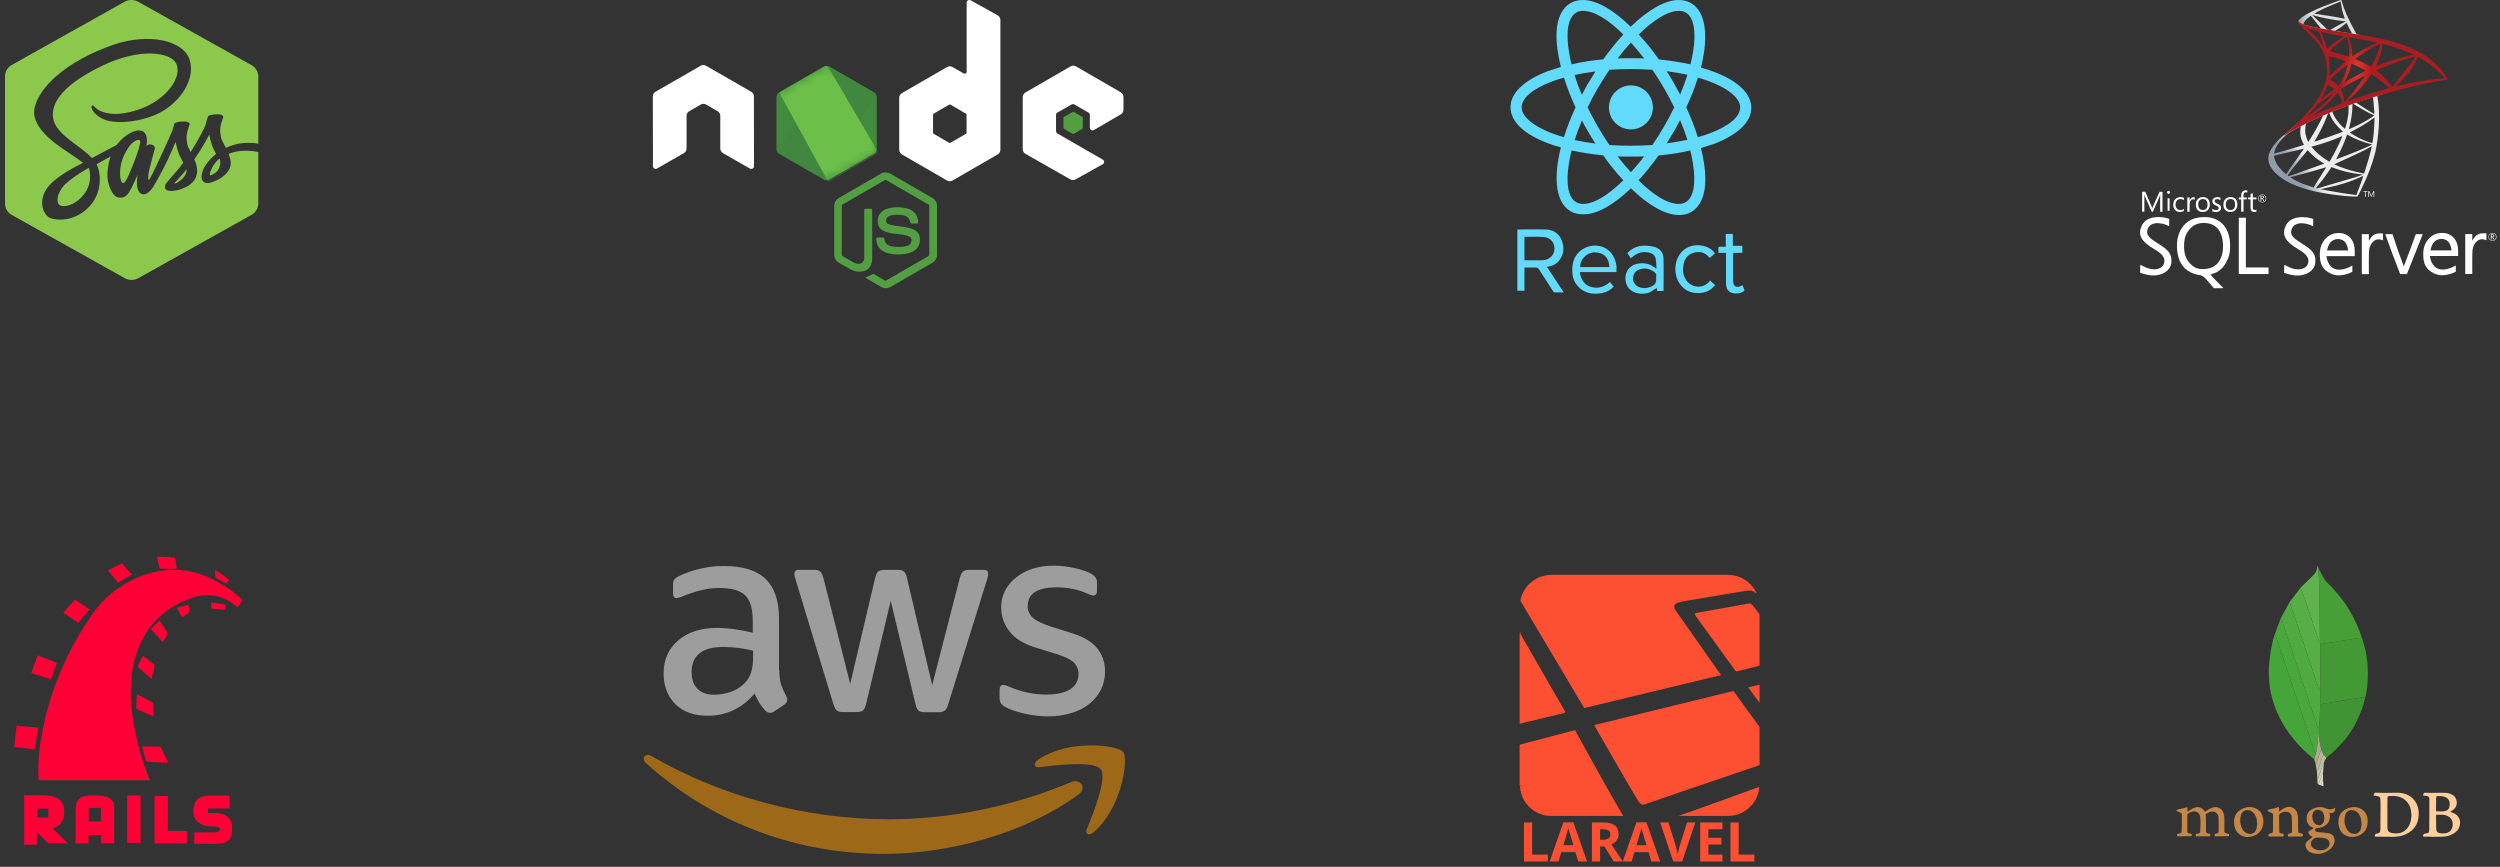 <svg width="274" height="95" viewBox="0 0 274 95" fill="none" xmlns="http://www.w3.org/2000/svg">
<rect x="0" y="0" width="274" height="95" fill="#333333" stroke="none"/>
<path d="M9.082 18.775C8.577 19.08 7.818 19.574 7.23 20.111C6.265 20.993 6.063 22.215 6.572 22.501C7.043 22.765 8.142 22.451 8.929 21.621C9.755 20.749 10.095 19.645 9.743 18.391C9.702 18.415 9.662 18.439 9.622 18.461L9.623 18.463L9.569 18.492C9.364 18.61 9.196 18.708 9.082 18.775ZM23.251 18.379C22.966 18.98 22.951 19.173 23.038 19.233C23.453 19.089 24.138 18.742 24.144 17.812C24.145 17.673 24.113 17.523 24.062 17.367C23.619 17.747 23.363 18.144 23.251 18.379ZM27.698 16.564C26.591 16.44 25.727 16.59 25.057 16.86C25.181 17.173 25.276 17.498 25.29 17.826C25.321 18.546 24.809 19.078 24.275 19.459C23.963 19.68 23.631 19.828 23.353 19.917C23.13 20.008 22.834 20.102 22.624 20.061C22.161 19.97 21.915 19.572 22.23 18.694C22.4 18.219 22.891 17.497 23.683 16.874C23.503 16.514 23.301 16.148 23.199 15.812C22.997 15.148 22.936 14.747 22.936 14.747C22.936 14.747 22.282 16.056 21.44 17.247C21.392 17.316 21.343 17.384 21.294 17.452C21.46 17.824 21.59 18.217 21.608 18.613C21.639 19.333 21.317 19.877 20.782 20.257C20.493 20.463 20.184 20.606 19.919 20.696C19.75 20.768 19.405 20.886 18.915 20.917C18.647 20.935 18.39 20.919 18.246 20.814C18.047 20.669 18.024 20.49 18.126 20.246C18.213 20.039 18.862 19.322 19.406 18.695C19.551 18.527 19.692 18.356 19.828 18.181L19.825 18.174C19.825 18.174 19.923 18.051 20.083 17.836C19.884 17.422 19.632 16.991 19.514 16.6C19.311 15.936 19.25 15.535 19.25 15.535C19.25 15.535 18.588 17.177 17.899 18.486C17.365 19.501 17.009 20.116 16.848 20.386L16.846 20.396C16.846 20.396 16.823 20.436 16.781 20.497L16.75 20.547L16.749 20.543C16.57 20.798 16.169 21.299 15.77 21.299C14.673 21.299 15.076 19.146 15.076 19.146C15.076 19.146 14.755 19.944 14.394 20.628C14.1 21.186 13.832 21.659 13.246 21.659C13.077 21.659 12.81 21.654 12.588 21.45C12.084 20.987 11.699 19.813 11.775 18.903C11.839 18.129 11.963 17.593 12.131 17.146C11.794 17.324 11.46 17.506 11.129 17.694L10.585 18.004L10.602 18.035C11.053 18.877 11.173 20.722 10.191 22.138C9.21 23.555 7.383 24.417 5.602 23.939C5.028 23.784 4.16 22.635 4.909 21.033C5.569 19.62 8.207 18.285 8.903 17.952L9.093 17.85C7.707 16.677 4.245 15.094 3.76 12.664C3.623 11.979 3.955 10.343 6.033 8.462C7.78 6.88 10.211 5.668 12.457 4.896C16.229 3.599 20.215 4.364 20.828 6.691C21.431 8.978 19.379 11.715 16.751 12.698C14.405 13.576 12.464 13.437 11.668 13.184C10.761 12.896 10.23 12.318 10.101 11.992C10.05 11.864 9.962 11.649 10.101 11.575C10.185 11.53 10.22 11.541 10.447 11.784C10.664 12.015 11.534 12.634 13.187 12.455C17.524 11.985 20.137 8.723 19.311 6.968C18.733 5.74 15.39 5.186 11.213 7.2C6.115 9.659 5.838 11.685 5.794 12.455C5.675 14.573 8.494 15.686 10.02 17.261L10.079 17.324C10.364 17.171 10.666 17.01 10.962 16.853C11.572 16.529 12.183 16.205 12.795 15.882C13.332 15.128 14.421 14.295 15.208 14.295C16.465 14.295 16.034 16.043 16.034 16.043C16.034 16.043 16.059 15.963 16.093 15.962C16.129 15.961 16.267 15.732 16.656 15.869C17.055 16.01 16.964 16.281 16.967 16.309C16.971 16.363 16.495 17.917 16.297 18.914C16.202 19.389 16.257 19.736 16.285 19.736C16.324 19.736 16.404 19.615 16.477 19.485L16.476 19.481C16.476 19.481 16.532 19.383 16.625 19.206L16.643 19.169L16.644 19.17C16.798 18.876 16.945 18.579 17.086 18.278C17.435 17.534 18.767 14.66 18.88 14.342C18.993 14.025 19.052 13.696 19.108 13.555C19.163 13.414 19.634 13.308 20.184 13.312C20.734 13.316 20.79 13.543 20.794 13.59C20.798 13.636 20.532 14.267 20.471 14.713C20.411 15.158 20.469 15.381 20.519 15.755C20.552 16 20.71 16.31 20.897 16.662C21.466 15.761 22.468 14.038 22.565 13.556C22.631 13.226 22.736 12.909 22.792 12.768C22.848 12.627 23.318 12.521 23.868 12.525C24.419 12.529 24.474 12.756 24.479 12.803C24.483 12.85 24.216 13.48 24.155 13.926C24.095 14.371 24.153 14.594 24.203 14.968C24.246 15.288 24.502 15.719 24.756 16.208C25.449 15.878 26.264 15.656 27.219 15.652C27.614 15.649 28.073 15.688 28.31 15.759V8.396C28.31 7.876 28.035 7.397 27.57 7.138L15.148 0.195C14.921 0.067 14.662 0 14.399 0C14.136 0 13.878 0.067 13.651 0.195L1.264 7.134C0.799 7.394 0.551 7.873 0.551 8.392V22.284C0.551 22.803 0.801 23.283 1.264 23.542L13.671 30.487C13.898 30.615 14.155 30.682 14.417 30.682C14.68 30.682 14.937 30.615 15.163 30.487L27.576 23.542C28.041 23.282 28.311 22.803 28.311 22.284V16.67C28.154 16.625 27.923 16.59 27.698 16.564ZM14.335 15.837C14.069 16.125 13.615 16.87 13.402 17.493C12.98 18.73 13.163 19.987 13.462 20.062C13.811 20.151 14.384 18.497 14.658 17.851C14.83 17.446 15.498 15.649 15.352 15.408C15.238 15.221 14.764 15.372 14.335 15.837ZM19.168 20.006C19.168 20.006 19.083 20.083 19.12 20.104C19.169 20.133 19.276 20.096 19.392 20.037C19.721 19.837 20.458 19.339 20.459 18.6C20.459 18.579 20.459 18.558 20.457 18.536C20.305 18.729 20.15 18.92 19.992 19.11C19.76 19.389 19.168 20.006 19.168 20.006Z" fill="#8CC84B"/>
<path d="M97.062 31.585C96.887 31.585 96.724 31.539 96.573 31.457L95.022 30.536C94.789 30.408 94.905 30.361 94.975 30.338C95.29 30.233 95.348 30.21 95.675 30.023C95.71 30 95.756 30.012 95.791 30.035L96.981 30.746C97.027 30.769 97.086 30.769 97.121 30.746L101.773 28.053C101.819 28.029 101.843 27.983 101.843 27.924V22.549C101.843 22.491 101.819 22.445 101.773 22.421L97.121 19.739C97.074 19.716 97.016 19.716 96.981 19.739L92.328 22.421C92.282 22.444 92.258 22.503 92.258 22.549V27.924C92.258 27.971 92.282 28.029 92.328 28.053L93.599 28.787C94.287 29.137 94.719 28.729 94.719 28.321V23.016C94.719 22.946 94.777 22.876 94.859 22.876H95.453C95.523 22.876 95.593 22.934 95.593 23.016V28.321C95.593 29.242 95.092 29.778 94.217 29.778C93.949 29.778 93.739 29.778 93.145 29.487L91.92 28.787C91.617 28.612 91.431 28.286 91.431 27.936V22.561C91.431 22.211 91.617 21.885 91.92 21.71L96.573 19.017C96.864 18.853 97.26 18.853 97.552 19.017L102.204 21.71C102.507 21.885 102.694 22.211 102.694 22.561V27.936C102.694 28.286 102.507 28.612 102.204 28.787L97.552 31.481C97.4 31.551 97.225 31.585 97.062 31.585ZM98.496 27.889C96.456 27.889 96.036 26.957 96.036 26.164C96.036 26.094 96.094 26.024 96.176 26.024H96.782C96.852 26.024 96.911 26.07 96.911 26.14C97.004 26.758 97.272 27.062 98.508 27.062C99.487 27.062 99.907 26.84 99.907 26.315C99.907 26.012 99.79 25.791 98.263 25.639C96.992 25.511 96.199 25.231 96.199 24.217C96.199 23.272 96.992 22.712 98.322 22.712C99.814 22.712 100.548 23.226 100.642 24.345C100.642 24.38 100.63 24.415 100.607 24.45C100.583 24.473 100.548 24.496 100.513 24.496H99.907C99.849 24.496 99.79 24.45 99.779 24.392C99.639 23.75 99.278 23.54 98.322 23.54C97.249 23.54 97.121 23.913 97.121 24.193C97.121 24.531 97.272 24.636 98.718 24.823C100.152 25.009 100.828 25.278 100.828 26.28C100.817 27.306 99.977 27.889 98.496 27.889Z" fill="#539E43"/>
<path d="M82.627 10.564C82.627 10.354 82.511 10.155 82.324 10.051L77.381 7.206C77.299 7.159 77.206 7.136 77.112 7.124H77.066C76.972 7.124 76.879 7.159 76.798 7.206L71.854 10.051C71.667 10.155 71.551 10.354 71.551 10.564L71.562 18.212C71.562 18.317 71.621 18.422 71.714 18.469C71.807 18.527 71.924 18.527 72.006 18.469L74.944 16.79C75.13 16.685 75.247 16.487 75.247 16.277V12.697C75.247 12.488 75.364 12.289 75.55 12.184L76.798 11.461C76.891 11.403 76.996 11.38 77.101 11.38C77.206 11.38 77.311 11.403 77.392 11.461L78.64 12.184C78.826 12.289 78.943 12.487 78.943 12.697V16.277C78.943 16.487 79.06 16.685 79.246 16.79L82.184 18.469C82.278 18.527 82.394 18.527 82.487 18.469C82.581 18.422 82.639 18.317 82.639 18.212L82.627 10.564ZM106.39 0.035C106.297 -0.012 106.18 -0.012 106.098 0.035C106.005 0.093 105.947 0.187 105.947 0.291V7.87C105.947 7.94 105.912 8.01 105.842 8.057C105.772 8.092 105.702 8.092 105.632 8.057L104.396 7.346C104.305 7.294 104.203 7.267 104.099 7.267C103.994 7.267 103.892 7.294 103.801 7.346L98.858 10.202C98.671 10.307 98.554 10.505 98.554 10.715V16.417C98.554 16.627 98.671 16.825 98.858 16.93L103.801 19.786C103.892 19.838 103.994 19.865 104.099 19.865C104.203 19.865 104.305 19.838 104.396 19.786L109.34 16.93C109.526 16.825 109.643 16.627 109.643 16.417V2.204C109.643 1.982 109.526 1.784 109.34 1.679L106.39 0.035ZM105.935 14.54C105.935 14.598 105.912 14.645 105.865 14.668L104.174 15.647C104.151 15.659 104.125 15.665 104.099 15.665C104.072 15.665 104.046 15.659 104.023 15.647L102.332 14.668C102.285 14.645 102.262 14.586 102.262 14.54V12.581C102.262 12.522 102.285 12.476 102.332 12.453L104.023 11.473C104.046 11.461 104.072 11.456 104.099 11.456C104.125 11.456 104.151 11.461 104.174 11.473L105.865 12.453C105.912 12.476 105.935 12.534 105.935 12.581V14.54ZM122.841 12.534C123.028 12.429 123.133 12.231 123.133 12.021V10.634C123.133 10.424 123.016 10.226 122.841 10.121L117.933 7.276C117.842 7.224 117.74 7.197 117.635 7.197C117.531 7.197 117.429 7.224 117.338 7.276L112.394 10.132C112.208 10.237 112.091 10.435 112.091 10.645V16.347C112.091 16.557 112.208 16.755 112.394 16.86L117.303 19.658C117.49 19.763 117.711 19.763 117.886 19.658L120.859 18.003C120.953 17.956 121.011 17.851 121.011 17.746C121.011 17.641 120.953 17.536 120.859 17.489L115.892 14.633C115.799 14.575 115.741 14.481 115.741 14.377V12.592C115.741 12.488 115.799 12.383 115.892 12.336L117.443 11.45C117.488 11.421 117.541 11.406 117.595 11.406C117.648 11.406 117.701 11.421 117.746 11.45L119.297 12.336C119.39 12.394 119.449 12.488 119.449 12.592V13.992C119.449 14.097 119.507 14.201 119.6 14.248C119.693 14.306 119.81 14.306 119.903 14.248L122.841 12.534Z" fill="white"/>
<path d="M117.56 12.265C117.578 12.254 117.598 12.248 117.619 12.248C117.639 12.248 117.66 12.254 117.677 12.265L118.621 12.813C118.656 12.837 118.68 12.872 118.68 12.918V14.014C118.68 14.061 118.656 14.096 118.621 14.119L117.677 14.667C117.66 14.679 117.639 14.685 117.619 14.685C117.598 14.685 117.578 14.679 117.56 14.667L116.616 14.119C116.581 14.096 116.558 14.061 116.558 14.014V12.918C116.558 12.872 116.581 12.837 116.616 12.813L117.56 12.265Z" fill="#539E43"/>
<path d="M90.894 7.299C90.804 7.248 90.701 7.221 90.597 7.221C90.493 7.221 90.39 7.248 90.3 7.299L85.391 10.133C85.204 10.237 85.1 10.436 85.1 10.646V16.324C85.1 16.534 85.216 16.732 85.391 16.837L90.3 19.67C90.39 19.722 90.493 19.749 90.597 19.749C90.701 19.749 90.804 19.722 90.894 19.67L95.803 16.837C95.99 16.732 96.095 16.534 96.095 16.324V10.646C96.095 10.436 95.978 10.238 95.803 10.133L90.894 7.299Z" fill="url(#paint0_linear_2797_358)"/>
<mask id="mask0_2797_358" style="mask-type:luminance" maskUnits="userSpaceOnUse" x="85" y="7" width="12" height="13">
<path d="M90.894 7.299C90.803 7.247 90.7 7.22 90.596 7.22C90.492 7.22 90.389 7.247 90.299 7.299L85.39 10.132C85.204 10.237 85.099 10.435 85.099 10.645V16.323C85.099 16.533 85.215 16.731 85.39 16.836L90.299 19.67C90.389 19.721 90.492 19.748 90.596 19.748C90.7 19.748 90.803 19.721 90.894 19.67L95.802 16.836C95.989 16.731 96.094 16.533 96.094 16.323V10.645C96.094 10.435 95.977 10.237 95.802 10.132L90.894 7.299Z" fill="white"/>
</mask>
<g mask="url(#mask0_2797_358)">
<path d="M95.815 10.132L90.883 7.299C90.835 7.274 90.784 7.255 90.732 7.24L85.205 16.708C85.251 16.764 85.306 16.811 85.368 16.848L90.3 19.681C90.44 19.763 90.603 19.786 90.755 19.739L95.944 10.248C95.909 10.202 95.862 10.167 95.815 10.132Z" fill="url(#paint1_linear_2797_358)"/>
</g>
<mask id="mask1_2797_358" style="mask-type:luminance" maskUnits="userSpaceOnUse" x="85" y="7" width="12" height="13">
<path d="M90.894 7.299C90.803 7.247 90.7 7.22 90.596 7.22C90.492 7.22 90.389 7.247 90.299 7.299L85.39 10.132C85.204 10.237 85.099 10.435 85.099 10.645V16.323C85.099 16.533 85.215 16.731 85.39 16.836L90.299 19.67C90.389 19.721 90.492 19.748 90.596 19.748C90.7 19.748 90.803 19.721 90.894 19.67L95.802 16.836C95.989 16.731 96.094 16.533 96.094 16.323V10.645C96.094 10.435 95.977 10.237 95.802 10.132L90.894 7.299Z" fill="white"/>
</mask>
<g mask="url(#mask1_2797_358)">
<path fill-rule="evenodd" clip-rule="evenodd" d="M95.826 16.837C95.966 16.755 96.071 16.615 96.118 16.464L90.707 7.229C90.567 7.206 90.416 7.218 90.288 7.299L85.391 10.121L90.672 19.752C90.749 19.739 90.824 19.716 90.894 19.682L95.826 16.837L95.826 16.837Z" fill="url(#paint2_linear_2797_358)"/>
<path fill-rule="evenodd" clip-rule="evenodd" d="M95.826 16.837L90.905 19.67C90.836 19.706 90.761 19.729 90.684 19.74L90.777 19.915L96.234 16.755V16.685L96.094 16.452C96.07 16.615 95.965 16.755 95.826 16.837Z" fill="url(#paint3_linear_2797_358)"/>
<path fill-rule="evenodd" clip-rule="evenodd" d="M95.826 16.837L90.905 19.67C90.836 19.706 90.761 19.729 90.684 19.74L90.777 19.915L96.234 16.755V16.685L96.094 16.452C96.07 16.615 95.965 16.755 95.826 16.837Z" fill="url(#paint4_linear_2797_358)"/>
</g>
<path d="M178.747 14.182C180.079 14.182 181.158 13.102 181.158 11.771C181.158 10.439 180.079 9.359 178.747 9.359C177.415 9.359 176.336 10.439 176.336 11.771C176.336 13.102 177.415 14.182 178.747 14.182Z" fill="#61DAFB"/>
<path d="M178.748 20.638C180.64 22.479 182.507 23.567 184.011 23.567C184.503 23.567 184.97 23.464 185.359 23.23C186.707 22.453 187.2 20.508 186.733 17.734C186.655 17.241 186.551 16.749 186.422 16.23C186.94 16.075 187.407 15.919 187.874 15.764C190.492 14.752 191.944 13.352 191.944 11.823C191.944 10.267 190.492 8.867 187.874 7.882C187.407 7.7 186.94 7.545 186.422 7.415C186.551 6.897 186.655 6.404 186.733 5.911C187.174 3.085 186.681 1.115 185.333 0.337C184.944 0.104 184.477 0 183.985 0C182.507 0 180.614 1.089 178.722 2.93C176.855 1.089 174.988 0 173.484 0C172.992 0 172.525 0.104 172.136 0.337C170.788 1.115 170.295 3.059 170.762 5.834C170.84 6.326 170.944 6.819 171.073 7.337C170.555 7.493 170.088 7.648 169.621 7.804C167.003 8.815 165.551 10.215 165.551 11.745C165.551 13.3 167.003 14.7 169.621 15.686C170.088 15.867 170.555 16.023 171.073 16.152C170.944 16.671 170.84 17.163 170.762 17.656C170.321 20.43 170.814 22.401 172.136 23.153C172.525 23.386 172.992 23.49 173.484 23.49C174.988 23.541 176.855 22.453 178.748 20.638ZM177.296 17.138C177.762 17.163 178.255 17.163 178.748 17.163C179.24 17.163 179.733 17.163 180.199 17.138C179.733 17.76 179.24 18.33 178.748 18.875C178.255 18.33 177.762 17.76 177.296 17.138ZM174.081 14.467C174.34 14.908 174.573 15.323 174.858 15.738C174.055 15.634 173.303 15.504 172.577 15.349C172.81 14.649 173.07 13.923 173.381 13.197C173.588 13.612 173.821 14.052 174.081 14.467ZM172.577 8.219C173.303 8.063 174.055 7.934 174.858 7.83C174.599 8.245 174.34 8.66 174.081 9.1C173.821 9.541 173.588 9.956 173.381 10.397C173.044 9.645 172.784 8.919 172.577 8.219ZM174.003 11.771C174.34 11.071 174.703 10.371 175.118 9.671C175.507 8.997 175.947 8.322 176.388 7.648C177.166 7.597 177.944 7.571 178.748 7.571C179.577 7.571 180.355 7.597 181.107 7.648C181.574 8.322 181.988 8.997 182.377 9.671C182.792 10.371 183.155 11.071 183.492 11.771C183.155 12.471 182.792 13.171 182.377 13.871C181.988 14.545 181.548 15.219 181.107 15.893C180.329 15.945 179.551 15.971 178.748 15.971C177.918 15.971 177.14 15.945 176.388 15.893C175.921 15.219 175.507 14.545 175.118 13.871C174.703 13.171 174.34 12.471 174.003 11.771ZM184.14 10.371L183.44 9.074C183.181 8.634 182.948 8.219 182.662 7.804C183.466 7.908 184.218 8.037 184.944 8.193C184.711 8.919 184.451 9.645 184.14 10.371ZM184.14 13.171C184.451 13.897 184.711 14.623 184.944 15.323C184.218 15.478 183.466 15.608 182.662 15.712C182.922 15.297 183.181 14.882 183.44 14.441C183.674 14.052 183.907 13.612 184.14 13.171ZM184.737 22.167C184.529 22.297 184.27 22.349 183.985 22.349C182.714 22.349 181.133 21.312 179.577 19.756C180.329 18.953 181.055 18.045 181.781 17.034C182.999 16.93 184.166 16.749 185.255 16.489C185.385 16.956 185.463 17.423 185.54 17.89C185.903 20.093 185.618 21.675 184.737 22.167ZM186.085 8.504C188.989 9.334 190.726 10.604 190.726 11.771C190.726 12.782 189.533 13.793 187.433 14.597C187.018 14.752 186.551 14.908 186.085 15.037C185.748 13.975 185.333 12.886 184.814 11.771C185.333 10.656 185.774 9.567 186.085 8.504ZM184.011 1.193C184.296 1.193 184.529 1.244 184.763 1.374C185.618 1.867 185.929 3.422 185.566 5.652C185.488 6.093 185.385 6.559 185.281 7.052C184.192 6.819 183.025 6.637 181.807 6.508C181.107 5.496 180.355 4.589 179.603 3.785C181.159 2.256 182.74 1.193 184.011 1.193ZM180.199 6.404C179.733 6.378 179.24 6.378 178.748 6.378C178.255 6.378 177.762 6.378 177.296 6.404C177.762 5.782 178.255 5.211 178.748 4.667C179.24 5.211 179.733 5.808 180.199 6.404ZM172.758 1.374C172.966 1.244 173.225 1.193 173.51 1.193C174.781 1.193 176.362 2.23 177.918 3.785C177.166 4.589 176.44 5.496 175.714 6.508C174.496 6.611 173.329 6.793 172.24 7.052C172.11 6.585 172.032 6.119 171.955 5.652C171.592 3.448 171.877 1.893 172.758 1.374ZM171.41 15.037C168.506 14.208 166.769 12.938 166.769 11.771C166.769 10.76 167.962 9.748 170.062 8.945C170.477 8.789 170.944 8.634 171.41 8.504C171.747 9.567 172.162 10.656 172.681 11.771C172.162 12.886 171.721 14.001 171.41 15.037ZM171.955 17.89C172.032 17.449 172.136 16.982 172.24 16.489C173.329 16.723 174.496 16.904 175.714 17.034C176.414 18.045 177.166 18.953 177.918 19.756C176.362 21.286 174.781 22.349 173.51 22.349C173.225 22.349 172.992 22.297 172.758 22.167C171.877 21.675 171.592 20.093 171.955 17.89ZM170.866 28.571C171.436 27.871 171.462 27.093 171.151 26.316C170.84 25.538 170.192 25.175 169.388 25.149C168.429 25.123 167.443 25.149 166.484 25.149H166.303V31.864H167.08V29.323H168.299C168.455 29.323 168.584 29.375 168.662 29.505L170.218 31.916C170.244 31.968 170.321 32.045 170.373 32.045H171.384C170.762 31.086 170.166 30.179 169.544 29.245C170.088 29.168 170.555 28.986 170.866 28.571ZM167.08 28.519V25.953H167.366C167.962 25.953 168.584 25.927 169.181 25.979C169.881 26.005 170.373 26.549 170.373 27.249C170.373 27.949 169.803 28.494 169.103 28.519C168.481 28.545 167.858 28.519 167.08 28.519ZM177.114 28.857C176.699 27.042 175.04 26.575 173.77 27.145C172.784 27.586 172.344 28.442 172.318 29.505C172.292 30.308 172.525 31.034 173.147 31.579C173.847 32.201 174.703 32.279 175.584 32.123C176.077 32.02 176.518 31.786 176.855 31.423C176.725 31.242 176.596 31.06 176.466 30.905C175.74 31.527 174.936 31.734 174.055 31.32C173.484 31.034 173.199 30.334 173.147 29.816H177.166V29.479C177.192 29.245 177.166 29.038 177.114 28.857ZM173.199 29.271C173.121 28.494 173.899 27.664 174.755 27.664C175.74 27.638 176.362 28.234 176.388 29.271H173.199ZM181.159 27.016C180.77 26.938 180.355 26.912 179.966 26.938C179.344 26.99 178.799 27.275 178.359 27.742C178.488 27.923 178.592 28.105 178.748 28.312C178.799 28.26 178.851 28.208 178.903 28.182C179.318 27.794 179.811 27.586 180.407 27.638C180.873 27.664 181.314 27.819 181.444 28.286C181.548 28.649 181.522 29.038 181.548 29.427C181.47 29.427 181.444 29.401 181.418 29.375C180.796 28.857 180.096 28.753 179.344 28.934C178.644 29.116 178.203 29.66 178.151 30.36C178.099 31.164 178.462 31.76 179.162 32.045C179.603 32.227 180.096 32.227 180.562 32.123C180.925 32.045 181.081 31.838 181.599 31.553V31.89H182.325C182.325 30.853 182.351 29.582 182.325 28.39C182.325 27.638 181.885 27.171 181.159 27.016ZM181.522 30.282C181.496 30.36 181.522 30.438 181.522 30.516C181.522 31.06 181.392 31.242 180.873 31.449C180.511 31.579 180.122 31.631 179.733 31.501C179.292 31.371 178.981 30.983 178.981 30.542C178.955 30.101 179.24 29.66 179.681 29.531C180.277 29.323 180.822 29.453 181.314 29.816C181.47 29.945 181.574 30.075 181.522 30.282ZM185.566 27.716C186.24 27.508 186.863 27.638 187.329 28.208L187.407 28.26C187.589 28.105 187.744 27.949 187.952 27.768C187.874 27.69 187.848 27.638 187.796 27.56C187.044 26.756 185.566 26.653 184.659 27.301C183.388 28.234 183.414 30.049 184.037 31.008C184.633 31.916 185.488 32.227 186.5 32.097C187.096 32.02 187.589 31.734 187.977 31.242C187.796 31.086 187.614 30.931 187.433 30.749C187.381 30.801 187.355 30.827 187.329 30.879C186.629 31.657 185.463 31.579 184.84 30.749C184.477 30.256 184.4 29.686 184.503 29.116C184.555 28.468 184.892 27.949 185.566 27.716ZM190.959 31.242C190.907 31.268 190.881 31.294 190.881 31.294C190.674 31.449 190.466 31.475 190.233 31.397C190 31.294 189.974 31.086 189.948 30.879V27.923C189.948 27.871 189.948 27.975 189.974 27.716H190.959V26.938H189.922V25.642H189.144V27.042H188.47C188.418 27.042 188.34 27.093 188.34 27.145C188.314 27.327 188.34 27.456 188.34 27.716H189.17V31.034C189.17 31.449 189.274 31.812 189.637 32.02C190.026 32.253 190.778 32.201 191.115 31.916C191.166 31.89 191.192 31.786 191.192 31.76C191.115 31.605 191.037 31.423 190.959 31.242Z" fill="#61DAFB"/>
<path d="M261.038 10.058L256.723 11.466L252.97 13.123L251.92 13.4C251.652 13.655 251.372 13.912 251.069 14.173C250.736 14.46 250.426 14.721 250.188 14.91C249.924 15.119 249.533 15.51 249.334 15.758C249.037 16.13 248.802 16.524 248.701 16.828C248.522 17.376 248.61 17.93 248.955 18.442C249.399 19.094 250.283 19.759 251.313 20.213C251.838 20.444 252.722 20.741 253.387 20.907C254.493 21.188 256.632 21.491 257.809 21.537C258.047 21.547 258.367 21.547 258.38 21.537C258.406 21.52 258.589 21.172 258.801 20.738C259.525 19.261 260.046 17.875 260.33 16.691C260.5 15.973 260.633 15.018 260.721 13.886C260.744 13.57 260.754 12.51 260.734 12.151C260.705 11.564 260.653 11.088 260.571 10.622C260.558 10.553 260.555 10.491 260.562 10.488C260.575 10.478 260.614 10.465 261.145 10.312L261.038 10.058V10.058H261.038V10.058ZM260.053 10.635C260.092 10.635 260.196 11.636 260.222 12.269C260.229 12.402 260.226 12.491 260.219 12.491C260.193 12.491 259.668 12.181 259.293 11.946C258.967 11.74 258.347 11.329 258.25 11.251C258.217 11.228 258.22 11.225 258.488 11.134C258.941 10.98 260.017 10.635 260.053 10.635ZM257.855 11.359C257.884 11.359 257.959 11.401 258.139 11.512C258.81 11.933 259.724 12.442 260.115 12.611C260.236 12.663 260.249 12.644 259.971 12.833C259.378 13.237 258.638 13.635 257.731 14.036C257.571 14.108 257.437 14.163 257.434 14.163C257.428 14.163 257.447 14.082 257.473 13.984C257.692 13.172 257.816 12.35 257.822 11.691C257.826 11.365 257.826 11.365 257.855 11.356C257.848 11.359 257.852 11.359 257.855 11.359ZM257.402 11.532C257.421 11.551 257.408 12.282 257.382 12.481C257.323 12.957 257.232 13.4 257.082 13.899C257.046 14.02 257.014 14.121 257.007 14.127C256.994 14.144 256.547 13.707 256.4 13.537C256.146 13.244 255.947 12.95 255.8 12.663C255.725 12.517 255.608 12.23 255.618 12.22C255.67 12.184 257.389 11.519 257.402 11.532ZM255.269 12.37C255.272 12.37 255.275 12.37 255.279 12.373C255.285 12.38 255.308 12.432 255.328 12.49C255.432 12.774 255.667 13.192 255.869 13.459C256.091 13.752 256.381 14.066 256.622 14.271C256.7 14.336 256.772 14.398 256.782 14.408C256.802 14.428 256.808 14.424 256.276 14.627C255.66 14.861 254.988 15.096 254.219 15.344C254.035 15.403 253.851 15.463 253.668 15.523C253.638 15.533 253.648 15.517 253.733 15.383C254.114 14.786 254.695 13.616 255.021 12.787C255.076 12.644 255.132 12.5 255.142 12.468C255.155 12.422 255.171 12.406 255.213 12.383C255.236 12.376 255.259 12.37 255.269 12.37ZM254.617 12.64C254.626 12.647 254.46 12.996 254.297 13.316C253.981 13.932 253.635 14.539 253.172 15.275C253.094 15.403 253.019 15.52 253.009 15.533C252.993 15.556 252.986 15.549 252.934 15.448C252.823 15.23 252.732 14.949 252.683 14.692C252.634 14.437 252.644 13.994 252.699 13.72C252.741 13.518 252.738 13.521 252.836 13.472C253.253 13.26 254.604 12.627 254.617 12.64ZM260.242 12.869V13.006C260.242 13.733 260.164 14.731 260.05 15.458C260.03 15.585 260.014 15.69 260.011 15.693C260.011 15.693 259.916 15.667 259.805 15.634C259.316 15.481 258.784 15.256 258.305 14.992C257.989 14.819 257.529 14.535 257.542 14.522C257.545 14.519 257.682 14.447 257.842 14.362C258.481 14.03 259.094 13.671 259.626 13.316C259.825 13.182 260.125 12.967 260.19 12.908L260.242 12.869ZM252.154 13.834C252.168 13.834 252.164 13.86 252.145 13.977C252.132 14.062 252.115 14.219 252.109 14.326C252.083 14.803 252.161 15.155 252.396 15.637C252.461 15.771 252.513 15.882 252.51 15.885C252.487 15.905 250.328 16.538 249.65 16.723C249.448 16.779 249.272 16.828 249.259 16.831C249.236 16.837 249.233 16.834 249.242 16.779C249.317 16.299 249.683 15.673 250.191 15.145C250.53 14.793 250.801 14.587 251.264 14.323C251.597 14.134 252.109 13.85 252.148 13.837C252.148 13.834 252.151 13.834 252.154 13.834ZM257.242 14.744C257.245 14.741 257.323 14.783 257.418 14.838C258.116 15.243 259.088 15.618 259.916 15.81L259.991 15.827L259.887 15.885C259.453 16.127 258.028 16.72 256.57 17.265C256.358 17.343 256.149 17.421 256.11 17.438C256.071 17.454 256.035 17.464 256.035 17.46C256.035 17.457 256.094 17.343 256.169 17.203C256.576 16.44 256.987 15.51 257.196 14.864C257.222 14.803 257.239 14.747 257.242 14.744ZM256.723 14.913C256.727 14.917 256.701 14.985 256.668 15.063C256.384 15.752 256.012 16.502 255.536 17.343C255.416 17.558 255.315 17.731 255.311 17.731C255.308 17.731 255.21 17.672 255.093 17.601C254.401 17.177 253.788 16.655 253.387 16.149L253.328 16.078L253.625 15.996C254.688 15.706 255.592 15.393 256.488 15.008C256.616 14.956 256.72 14.913 256.723 14.913ZM259.945 16.038C259.949 16.113 259.782 16.785 259.645 17.271C259.531 17.679 259.433 17.998 259.254 18.563C259.176 18.811 259.107 19.016 259.104 19.016C259.101 19.016 259.081 19.013 259.062 19.006C258.093 18.83 257.226 18.585 256.41 18.259C256.182 18.168 255.856 18.021 255.836 18.005C255.83 17.998 256.025 17.907 256.273 17.799C257.757 17.151 259.296 16.413 259.825 16.097C259.887 16.058 259.936 16.038 259.945 16.038ZM252.507 16.293C252.513 16.299 252.099 16.896 251.519 17.708C251.316 17.992 251.082 18.325 250.994 18.448C250.905 18.572 250.772 18.768 250.697 18.886L250.56 19.098L250.413 18.974C250.24 18.83 249.94 18.523 249.806 18.354C249.526 18.005 249.337 17.637 249.262 17.301C249.226 17.144 249.226 17.066 249.259 17.056C249.307 17.043 250.178 16.837 250.994 16.648C251.447 16.544 251.972 16.42 252.161 16.375C252.35 16.329 252.503 16.293 252.507 16.293ZM252.924 16.453L253.028 16.57C253.498 17.095 253.977 17.483 254.558 17.822C254.662 17.881 254.741 17.933 254.734 17.937C254.711 17.953 252.719 18.66 251.796 18.98C251.277 19.163 250.85 19.309 250.847 19.309C250.844 19.309 250.814 19.29 250.782 19.267L250.723 19.225L250.817 19.088C251.124 18.644 251.509 18.158 252.347 17.147L252.924 16.453ZM255.527 18.315C255.53 18.311 255.673 18.364 255.849 18.429C256.273 18.589 256.609 18.69 257.059 18.804C257.614 18.944 258.416 19.081 258.889 19.12C258.96 19.127 259 19.133 258.987 19.143C258.964 19.156 258.484 19.316 258.132 19.427C257.571 19.603 255.859 20.108 254.463 20.51C254.206 20.584 253.984 20.646 253.971 20.65C253.938 20.656 253.831 20.627 253.831 20.614C253.831 20.607 253.909 20.506 254.004 20.395C254.473 19.834 254.94 19.208 255.328 18.615C255.435 18.452 255.527 18.318 255.527 18.315ZM254.953 18.331C254.956 18.334 254.724 18.706 254.32 19.345C254.147 19.616 253.955 19.922 253.886 20.03C253.821 20.134 253.723 20.298 253.668 20.389L253.573 20.555L253.524 20.542C253.407 20.509 252.582 20.219 252.363 20.131C252.092 20.024 251.812 19.893 251.603 19.782C251.342 19.642 251.016 19.433 251.042 19.427C251.049 19.424 251.496 19.303 252.034 19.156C253.462 18.768 254.255 18.543 254.773 18.38C254.868 18.351 254.949 18.328 254.953 18.331ZM259.013 19.283H259.016C259.029 19.316 258.501 20.784 258.308 21.247C258.266 21.351 258.25 21.377 258.227 21.374C258.171 21.37 257.405 21.263 256.939 21.194C256.127 21.07 254.763 20.832 254.421 20.754L254.343 20.738L254.829 20.627C255.872 20.392 256.374 20.265 256.883 20.108C257.526 19.913 258.161 19.668 258.804 19.368C258.905 19.322 258.99 19.287 259.013 19.283Z" fill="url(#paint5_linear_2797_358)"/>
<path d="M256.59 0C256.518 -0.01 255.36 0.408 254.614 0.711C253.606 1.122 252.823 1.513 252.341 1.852C252.161 1.98 251.936 2.205 251.9 2.293C251.887 2.325 251.881 2.364 251.881 2.404L252.318 2.818L253.358 3.15L255.833 3.594L258.664 4.08L258.693 3.835C258.684 3.835 258.677 3.832 258.667 3.832L258.295 3.773L258.22 3.64C257.836 2.961 257.412 2.12 257.164 1.552C256.972 1.112 256.789 0.604 256.688 0.238C256.632 0.017 256.626 0.003 256.59 0V0H256.59V0ZM256.538 0.167H256.541C256.544 0.17 256.557 0.261 256.57 0.369C256.626 0.825 256.727 1.265 256.887 1.742C257.007 2.1 257.007 2.081 256.867 2.038C256.534 1.947 255.044 1.689 253.965 1.539C253.792 1.517 253.645 1.494 253.645 1.491C253.632 1.478 254.425 1.063 254.773 0.9C255.22 0.695 256.446 0.183 256.538 0.167ZM253.394 1.627L253.521 1.67C254.213 1.905 255.951 2.237 256.909 2.316C257.017 2.325 257.108 2.335 257.112 2.335C257.115 2.338 257.024 2.387 256.906 2.443C256.443 2.674 255.934 2.958 255.582 3.177C255.478 3.242 255.383 3.294 255.37 3.294C255.357 3.294 255.289 3.281 255.217 3.271L255.087 3.252L254.76 2.932C254.187 2.374 253.736 1.944 253.564 1.781L253.394 1.627ZM253.264 1.729L253.723 2.303C253.974 2.619 254.229 2.929 254.284 2.997C254.34 3.066 254.385 3.121 254.382 3.124C254.369 3.134 253.717 3.007 253.371 2.929C253.016 2.847 252.869 2.808 252.651 2.74L252.471 2.681V2.635C252.474 2.417 252.752 2.091 253.221 1.758L253.264 1.729ZM257.17 2.511C257.183 2.511 257.2 2.541 257.239 2.629C257.35 2.873 257.695 3.532 257.78 3.659C257.806 3.702 257.852 3.705 257.392 3.63C256.287 3.45 255.931 3.392 255.931 3.385C255.931 3.382 255.964 3.359 256.006 3.336C256.349 3.147 256.694 2.906 257.001 2.648C257.076 2.586 257.144 2.528 257.157 2.518C257.161 2.511 257.167 2.508 257.17 2.511Z" fill="url(#paint6_linear_2797_358)"/>
<path d="M251.923 2.247C251.923 2.247 251.851 2.361 251.919 2.53C251.962 2.635 252.086 2.762 252.226 2.892C252.226 2.892 253.677 4.308 253.853 4.51C254.656 5.436 255.004 6.349 255.037 7.608C255.057 8.417 254.903 9.128 254.522 9.953C253.844 11.433 252.412 13.067 250.204 14.88L250.527 14.773C250.736 14.616 251.019 14.45 251.685 14.085C253.221 13.243 254.949 12.47 257.069 11.675C260.121 10.527 265.14 9.183 267.997 8.746L268.294 8.7L268.248 8.629C267.987 8.224 267.808 7.973 267.592 7.706C266.966 6.93 266.206 6.3 265.277 5.778C263.999 5.064 262.345 4.507 260.252 4.092C259.857 4.014 258.99 3.864 258.285 3.757C256.792 3.525 255.826 3.365 254.763 3.183C254.382 3.117 253.811 3.02 253.433 2.938C253.237 2.896 252.862 2.808 252.568 2.706C252.334 2.615 251.994 2.524 251.923 2.247ZM252.764 3.062C252.767 3.059 252.82 3.078 252.888 3.101C253.012 3.143 253.172 3.192 253.361 3.245C253.504 3.284 253.648 3.322 253.791 3.359C253.987 3.408 254.15 3.453 254.153 3.453C254.176 3.476 254.506 4.529 254.616 4.934C254.659 5.087 254.691 5.217 254.688 5.217C254.685 5.221 254.649 5.165 254.607 5.09C254.225 4.418 253.622 3.737 252.924 3.189C252.833 3.124 252.764 3.065 252.764 3.062ZM254.369 3.505C254.385 3.505 254.457 3.515 254.545 3.535C255.099 3.659 256.094 3.848 256.73 3.955C256.837 3.972 256.922 3.991 256.922 3.998C256.922 4.004 256.883 4.027 256.834 4.053C256.726 4.109 256.293 4.366 256.149 4.464C255.787 4.705 255.461 4.966 255.226 5.201C255.132 5.296 255.05 5.374 255.05 5.374C255.05 5.374 255.031 5.319 255.014 5.25C254.897 4.797 254.652 4.125 254.431 3.652C254.395 3.577 254.365 3.509 254.365 3.502C254.365 3.509 254.365 3.505 254.369 3.505ZM257.193 4.043C257.212 4.05 257.245 4.161 257.31 4.405C257.431 4.878 257.486 5.407 257.467 5.899C257.46 6.036 257.454 6.163 257.447 6.18L257.437 6.212L257.268 6.157C256.919 6.046 256.351 5.879 255.865 5.743C255.588 5.668 255.363 5.599 255.363 5.593C255.363 5.573 255.768 5.169 255.94 5.015C256.27 4.725 257.163 4.034 257.193 4.043ZM257.418 4.076C257.428 4.066 258.768 4.298 259.378 4.415C259.831 4.503 260.49 4.64 260.529 4.657C260.548 4.663 260.48 4.702 260.261 4.8C259.4 5.188 258.761 5.537 258.125 5.961C257.959 6.072 257.819 6.163 257.816 6.163C257.812 6.163 257.809 6.069 257.809 5.954C257.809 5.335 257.685 4.709 257.457 4.18C257.434 4.128 257.414 4.079 257.418 4.076ZM260.884 4.761C260.894 4.771 260.852 5.035 260.813 5.191C260.695 5.677 260.379 6.398 259.991 7.076C259.922 7.197 259.86 7.295 259.854 7.298C259.847 7.301 259.759 7.252 259.658 7.194C259.28 6.972 258.849 6.763 258.38 6.568C258.249 6.512 258.135 6.466 258.132 6.46C258.109 6.44 259.159 5.746 259.714 5.413C260.154 5.146 260.871 4.748 260.884 4.761ZM261.132 4.8C261.161 4.8 261.755 4.963 262.065 5.054C262.831 5.283 263.712 5.606 264.286 5.866L264.524 5.974L264.357 6.013C262.955 6.336 261.755 6.708 260.597 7.177C260.503 7.217 260.418 7.249 260.411 7.249C260.405 7.249 260.438 7.174 260.48 7.083C260.829 6.343 261.054 5.57 261.109 4.911C261.113 4.849 261.122 4.8 261.132 4.8ZM255.223 6.157C255.233 6.147 255.686 6.255 255.931 6.323C256.302 6.427 257.092 6.691 257.092 6.711C257.092 6.714 257.004 6.789 256.899 6.881C256.472 7.236 256.061 7.611 255.569 8.087C255.422 8.228 255.298 8.342 255.292 8.342C255.285 8.342 255.282 8.322 255.285 8.296C255.36 7.748 255.344 7.044 255.239 6.33C255.23 6.238 255.22 6.16 255.223 6.157ZM264.749 6.167C264.755 6.173 264.54 6.512 264.403 6.705C264.207 6.985 263.92 7.357 263.271 8.172C262.929 8.602 262.544 9.088 262.417 9.251C262.287 9.415 262.179 9.551 262.176 9.551C262.172 9.551 262.13 9.493 262.084 9.421C261.719 8.873 261.282 8.394 260.764 7.963C260.666 7.882 260.558 7.794 260.522 7.768C260.486 7.742 260.457 7.715 260.457 7.712C260.457 7.702 261.011 7.464 261.432 7.295C262.169 6.995 263.173 6.636 263.927 6.405C264.321 6.281 264.742 6.16 264.749 6.167ZM265 6.232C265.013 6.228 265.091 6.268 265.186 6.323C265.978 6.776 266.754 7.36 267.367 7.96C267.54 8.13 267.967 8.573 267.961 8.576C267.961 8.576 267.811 8.589 267.635 8.602C266.262 8.707 264.504 8.997 262.815 9.405C262.701 9.431 262.6 9.454 262.593 9.454C262.587 9.454 262.714 9.326 262.874 9.173C263.865 8.218 264.318 7.614 264.853 6.538C264.928 6.378 264.993 6.241 265 6.232C264.997 6.232 264.997 6.232 265 6.232ZM257.737 6.975C257.783 6.985 258.207 7.184 258.527 7.344C258.82 7.49 259.26 7.725 259.283 7.745C259.286 7.748 259.13 7.83 258.937 7.924C258.324 8.231 257.799 8.521 257.251 8.854C257.095 8.948 256.964 9.026 256.961 9.026C256.948 9.026 256.951 9.013 257.039 8.854C257.333 8.319 257.568 7.68 257.701 7.057C257.714 7.008 257.728 6.975 257.737 6.975ZM257.313 7.053C257.323 7.063 257.212 7.464 257.144 7.683C257.01 8.097 256.785 8.616 256.567 9.007C256.514 9.098 256.436 9.232 256.394 9.307L256.312 9.437L256.13 9.261C255.918 9.056 255.745 8.929 255.523 8.814C255.435 8.769 255.366 8.73 255.366 8.723C255.366 8.697 255.924 8.192 256.351 7.826C256.658 7.562 257.304 7.044 257.313 7.053ZM259.906 8.12L260.066 8.224C260.431 8.462 260.861 8.779 261.191 9.056C261.377 9.209 261.735 9.532 261.807 9.61L261.846 9.653L261.582 9.728C260.089 10.142 258.934 10.51 257.587 11.006C257.437 11.061 257.31 11.107 257.3 11.107C257.281 11.107 257.264 11.123 257.6 10.813C258.461 10.021 259.224 9.147 259.792 8.296L259.906 8.12ZM259.224 8.289C259.231 8.296 258.784 8.925 258.517 9.281C258.197 9.705 257.63 10.416 257.238 10.879C257.075 11.071 256.935 11.231 256.929 11.234C256.919 11.238 256.916 11.189 256.916 11.114C256.916 10.719 256.814 10.298 256.638 9.94C256.563 9.79 256.55 9.754 256.567 9.737C256.629 9.682 257.578 9.141 258.178 8.818C258.582 8.603 259.215 8.283 259.224 8.289ZM255.102 9.3C255.112 9.3 255.187 9.339 255.272 9.385C255.481 9.499 255.667 9.626 255.833 9.763C255.839 9.77 255.755 9.838 255.644 9.92C255.334 10.142 254.864 10.497 254.59 10.716C254.303 10.944 254.294 10.95 254.326 10.902C254.541 10.572 254.649 10.386 254.763 10.148C254.864 9.936 254.965 9.685 255.037 9.467C255.063 9.372 255.096 9.3 255.102 9.3ZM256.201 10.161C256.218 10.158 256.237 10.187 256.325 10.318C256.511 10.595 256.655 10.967 256.691 11.267L256.697 11.332L256.25 11.505C255.451 11.815 254.714 12.121 254.215 12.35C254.075 12.415 253.83 12.532 253.671 12.611C253.511 12.692 253.38 12.754 253.38 12.751C253.38 12.747 253.482 12.672 253.605 12.581C254.581 11.873 255.425 11.097 256.058 10.321C256.126 10.24 256.188 10.165 256.195 10.161L256.201 10.161ZM255.696 10.285C255.709 10.298 255.337 10.719 255.083 10.977C254.453 11.619 253.831 12.121 253.058 12.611C252.96 12.672 252.872 12.728 252.862 12.734C252.839 12.747 252.868 12.715 253.208 12.346C253.423 12.115 253.586 11.919 253.772 11.678C253.896 11.518 253.919 11.495 254.098 11.368C254.577 11.022 255.683 10.272 255.696 10.285Z" fill="url(#paint7_radial_2797_358)"/>
<path d="M241.574 23.789C241.514 23.789 241.454 23.795 241.394 23.795C240.179 23.859 239.36 24.394 238.881 25.438C238.471 26.383 238.515 27.617 238.885 28.568C239.315 29.496 240.01 29.986 241.169 30.171C241.414 30.211 241.579 30.346 242.054 30.901L242.639 31.586H243.699L242.994 30.875C242.604 30.485 242.289 30.146 242.289 30.116C242.289 30.086 242.438 30.021 242.618 29.966C243.213 29.786 243.707 29.326 244.053 28.622C244.333 28.056 244.373 27.881 244.413 27.178C244.518 25.083 243.413 23.773 241.574 23.788L241.574 23.789ZM242.504 29.267C241.988 29.517 241.239 29.567 240.75 29.387C240.245 29.201 239.755 28.677 239.535 28.082C239.29 27.432 239.325 26.233 239.605 25.693C240.055 24.834 240.65 24.438 241.519 24.438C242.809 24.438 243.542 25.228 243.638 26.712C243.714 27.952 243.299 28.881 242.504 29.266L242.504 29.267ZM260.82 25.578C260.375 25.578 260.035 25.758 259.806 26.113L259.626 26.394V25.664H258.856V30.042H259.625V28.643C259.625 27.363 259.641 27.213 259.82 26.863C260.066 26.383 260.49 26.143 260.9 26.258L261.175 26.338V25.579H260.82V25.578ZM256.298 25.538C256.147 25.538 255.987 25.558 255.828 25.593C254.798 25.862 254.218 26.848 254.253 27.863C254.253 28.712 254.418 29.137 254.828 29.582C255.668 30.271 256.427 30.326 257.452 29.956C257.627 29.882 257.817 29.796 257.817 29.796V29.107L257.452 29.296C256.622 29.657 255.998 29.657 255.497 29.232C255.178 28.907 255.038 28.517 254.973 28.073H258.076V27.482C258.076 26.279 257.352 25.519 256.297 25.538H256.298ZM255.043 27.458C255.043 27.458 255.157 26.707 255.583 26.413C255.787 26.268 256.022 26.198 256.252 26.198C256.483 26.198 256.712 26.273 256.902 26.418C257.292 26.718 257.357 27.452 257.357 27.452H255.043V27.458H255.043ZM236.487 26.668C235.652 26.163 235.282 25.798 235.327 25.368C235.457 24.179 236.926 24.344 237.74 24.794L237.746 23.994C237.746 23.994 237.296 23.799 236.651 23.788C235.662 23.773 235.022 24.098 234.723 24.758C234.282 25.732 234.672 26.467 236.081 27.287C236.872 27.747 237.221 28.146 237.221 28.582C237.221 29.482 236.136 29.796 235.017 29.231C234.787 29.117 234.592 29.021 234.582 29.021C234.541 29.276 234.562 29.886 234.562 29.886C234.562 29.886 234.906 30.031 235.422 30.131C236.701 30.386 237.865 29.785 237.975 28.811C238.071 27.896 237.74 27.417 236.487 26.668L236.487 26.668ZM267.632 25.528C267.482 25.528 267.323 25.548 267.156 25.583C266.128 25.853 265.548 26.838 265.588 27.853C265.588 28.701 265.752 29.122 266.162 29.567C267.002 30.256 267.761 30.312 268.791 29.942C268.965 29.867 269.155 29.782 269.155 29.782V29.092L268.791 29.282C267.96 29.642 267.335 29.642 266.836 29.217C266.515 28.893 266.376 28.508 266.311 28.058H269.409V27.467C269.409 26.27 268.685 25.509 267.63 25.529L267.632 25.528ZM266.377 27.448C266.377 27.448 266.493 26.698 266.917 26.398C267.122 26.253 267.356 26.183 267.586 26.183C267.816 26.183 268.047 26.257 268.236 26.403C268.626 26.703 268.691 27.443 268.691 27.443H266.378L266.377 27.448ZM252.269 26.678C251.434 26.174 251.065 25.808 251.11 25.378C251.239 24.188 252.709 24.353 253.523 24.803L253.529 24.003C253.529 24.003 253.079 23.808 252.434 23.799C251.445 23.784 250.805 24.109 250.505 24.769C250.065 25.743 250.46 26.478 251.864 27.298C252.654 27.757 253.004 28.152 253.004 28.587C253.004 29.487 251.919 29.806 250.8 29.236C250.571 29.122 250.376 29.027 250.364 29.027C250.324 29.282 250.345 29.893 250.345 29.893C250.345 29.893 250.685 30.032 251.199 30.137C252.479 30.392 253.644 29.793 253.753 28.819C253.848 27.909 253.518 27.429 252.269 26.679V26.678H252.269ZM272.155 25.568C271.71 25.568 271.366 25.748 271.14 26.103L270.96 26.383V25.654H270.191V30.031H270.96V28.632C270.96 27.353 270.975 27.203 271.155 26.853C271.401 26.373 271.825 26.133 272.235 26.248L272.51 26.328V25.568L272.155 25.568ZM246.148 26.653V23.864H245.372V30.041H248.635V29.312H246.148V26.653H246.148ZM264.094 27.522L263.454 29.187L262.839 27.513L262.214 25.658H261.42C261.935 27.118 262.495 28.602 263.059 30.041C263.304 30.047 263.549 30.041 263.794 30.041L264.658 27.872L265.537 25.659H264.778C264.778 25.659 264.443 26.538 264.093 27.523L264.094 27.522ZM247.936 22.181C248.061 22.181 248.165 22.141 248.251 22.055C248.336 21.97 248.381 21.87 248.381 21.745C248.381 21.62 248.336 21.516 248.251 21.436C248.165 21.355 248.066 21.315 247.942 21.315C247.816 21.315 247.711 21.355 247.626 21.44C247.541 21.525 247.502 21.629 247.502 21.75C247.502 21.876 247.542 21.98 247.626 22.059C247.707 22.139 247.811 22.18 247.936 22.18V22.181ZM247.661 21.47C247.735 21.395 247.826 21.361 247.942 21.361C248.051 21.361 248.141 21.395 248.217 21.47C248.291 21.544 248.332 21.635 248.332 21.745C248.332 21.855 248.291 21.95 248.217 22.025C248.141 22.099 248.051 22.135 247.942 22.135C247.831 22.135 247.741 22.1 247.667 22.025C247.592 21.95 247.552 21.855 247.552 21.745C247.552 21.635 247.586 21.544 247.661 21.47ZM247.846 21.785H247.896C247.932 21.785 247.967 21.82 247.997 21.885L248.057 22.02H248.152L248.077 21.87C248.047 21.81 248.017 21.775 247.982 21.765C248.026 21.755 248.061 21.74 248.086 21.71C248.111 21.684 248.121 21.649 248.121 21.61C248.121 21.564 248.106 21.53 248.076 21.504C248.041 21.476 247.986 21.46 247.915 21.46H247.756V22.02H247.836V21.785L247.846 21.785ZM247.846 21.525H247.916C247.966 21.525 248.002 21.535 248.021 21.55C248.04 21.565 248.045 21.585 248.045 21.62C248.045 21.685 248.005 21.715 247.931 21.715H247.845V21.525H247.846ZM235.027 21.735C235.027 21.541 235.022 21.395 235.017 21.31H235.022C235.042 21.411 235.066 21.486 235.086 21.536L235.831 23.2H235.956L236.701 21.521C236.722 21.475 236.742 21.406 236.766 21.311H236.772C236.757 21.477 236.752 21.621 236.752 21.736V23.205H237.007V21.022H236.687L236.002 22.541C235.977 22.601 235.942 22.691 235.897 22.81H235.887C235.872 22.751 235.837 22.661 235.787 22.551L235.118 21.017H234.778V23.2H235.023V21.736L235.027 21.735ZM237.566 21.739H237.786V23.099H237.566V21.739ZM237.676 21.241C237.722 21.241 237.761 21.225 237.79 21.195C237.821 21.165 237.841 21.126 237.841 21.08C237.841 21.036 237.826 20.995 237.791 20.966C237.76 20.935 237.721 20.92 237.675 20.92C237.631 20.92 237.59 20.935 237.561 20.966C237.53 20.995 237.51 21.036 237.51 21.08C237.51 21.13 237.526 21.165 237.561 21.195C237.595 21.225 237.631 21.241 237.675 21.241H237.676ZM239.355 23.129V22.89C239.235 22.98 239.105 23.024 238.971 23.024C238.811 23.024 238.681 22.969 238.585 22.864C238.491 22.76 238.44 22.615 238.44 22.434C238.44 22.245 238.491 22.095 238.595 21.98C238.695 21.87 238.826 21.815 238.985 21.815C239.115 21.815 239.24 21.855 239.355 21.936V21.68C239.25 21.625 239.13 21.6 238.995 21.6C238.745 21.6 238.55 21.68 238.405 21.835C238.26 21.99 238.186 22.2 238.186 22.454C238.186 22.68 238.251 22.87 238.385 23.015C238.526 23.164 238.705 23.239 238.925 23.239C239.095 23.235 239.235 23.199 239.355 23.129ZM239.985 22.404C239.985 22.225 240.025 22.08 240.1 21.98C240.17 21.89 240.254 21.845 240.355 21.845C240.439 21.845 240.5 21.86 240.544 21.895V21.635C240.509 21.62 240.459 21.615 240.395 21.615C240.305 21.615 240.225 21.645 240.154 21.701C240.08 21.76 240.02 21.85 239.985 21.965H239.979V21.645H239.73V23.204H239.98V22.404H239.985ZM241.419 23.235C241.655 23.235 241.844 23.16 241.984 23.009C242.124 22.86 242.194 22.66 242.194 22.41C242.194 22.155 242.13 21.96 241.999 21.815C241.869 21.67 241.689 21.6 241.454 21.6C241.219 21.6 241.03 21.67 240.89 21.805C240.74 21.954 240.661 22.165 240.661 22.435C240.661 22.67 240.725 22.864 240.86 23.009C241 23.16 241.185 23.235 241.419 23.235V23.235ZM241.064 21.965C241.159 21.865 241.284 21.815 241.439 21.815C241.6 21.815 241.72 21.865 241.809 21.965C241.899 22.07 241.944 22.22 241.944 22.42C241.944 22.61 241.904 22.759 241.819 22.86C241.734 22.965 241.609 23.02 241.444 23.02C241.284 23.02 241.159 22.965 241.064 22.86C240.97 22.754 240.924 22.61 240.924 22.42C240.915 22.23 240.964 22.076 241.064 21.965ZM243.288 23.099C243.383 23.015 243.434 22.91 243.434 22.779C243.434 22.665 243.393 22.57 243.319 22.495C243.258 22.435 243.164 22.38 243.028 22.325C242.908 22.275 242.833 22.23 242.793 22.195C242.753 22.155 242.729 22.105 242.729 22.035C242.729 21.97 242.754 21.92 242.803 21.88C242.854 21.84 242.918 21.82 243.004 21.82C243.138 21.82 243.254 21.856 243.359 21.931V21.681C243.258 21.631 243.149 21.607 243.024 21.607C242.863 21.607 242.728 21.651 242.628 21.736C242.523 21.821 242.473 21.931 242.473 22.06C242.473 22.175 242.508 22.27 242.573 22.34C242.628 22.4 242.722 22.46 242.853 22.515C242.978 22.57 243.063 22.62 243.108 22.66C243.153 22.7 243.173 22.75 243.173 22.809C243.173 22.954 243.073 23.029 242.878 23.029C242.728 23.029 242.593 22.98 242.473 22.881V23.15C242.582 23.215 242.712 23.245 242.857 23.245C243.042 23.235 243.187 23.19 243.287 23.1L243.288 23.099ZM244.478 21.6C244.243 21.6 244.054 21.67 243.913 21.805C243.764 21.954 243.684 22.165 243.684 22.435C243.684 22.67 243.749 22.864 243.883 23.009C244.024 23.16 244.208 23.235 244.443 23.235C244.684 23.235 244.868 23.159 245.008 23.009C245.148 22.86 245.218 22.659 245.218 22.409C245.218 22.154 245.153 21.959 245.023 21.814C244.888 21.669 244.708 21.599 244.479 21.599L244.478 21.6ZM244.963 22.42C244.963 22.61 244.922 22.759 244.838 22.86C244.753 22.965 244.628 23.02 244.463 23.02C244.302 23.02 244.178 22.965 244.083 22.86C243.988 22.754 243.943 22.61 243.943 22.42C243.943 22.219 243.993 22.064 244.093 21.96C244.188 21.86 244.313 21.81 244.468 21.81C244.623 21.81 244.747 21.86 244.837 21.96C244.917 22.07 244.962 22.22 244.962 22.42H244.963ZM245.638 23.2H245.887V21.85H246.252V21.64H245.887V21.399C245.887 21.181 245.972 21.071 246.147 21.071C246.206 21.071 246.266 21.085 246.311 21.111V20.886C246.266 20.865 246.206 20.861 246.131 20.861C245.997 20.861 245.886 20.901 245.796 20.986C245.692 21.085 245.636 21.215 245.636 21.39V21.646H245.372V21.856H245.636V23.2L245.638 23.2ZM246.662 22.774C246.662 23.079 246.797 23.235 247.072 23.235C247.171 23.235 247.247 23.219 247.307 23.183V22.969C247.261 23.003 247.206 23.019 247.146 23.019C247.061 23.019 247.002 22.999 246.967 22.954C246.931 22.909 246.911 22.834 246.911 22.729V21.849H247.307V21.64H246.911V21.18C246.825 21.21 246.741 21.235 246.661 21.26V21.64H246.392V21.849H246.661V22.774L246.662 22.774ZM273.484 25.648C273.4 25.568 273.299 25.528 273.175 25.528C273.049 25.528 272.945 25.568 272.86 25.654C272.775 25.738 272.735 25.843 272.735 25.963C272.735 26.088 272.775 26.193 272.859 26.273C272.944 26.353 273.048 26.393 273.174 26.393C273.299 26.393 273.404 26.353 273.49 26.268C273.574 26.182 273.619 26.083 273.619 25.959C273.614 25.833 273.569 25.728 273.484 25.648L273.484 25.648ZM273.444 26.238C273.37 26.313 273.279 26.347 273.169 26.347C273.06 26.347 272.97 26.313 272.894 26.238C272.82 26.163 272.779 26.068 272.779 25.958C272.779 25.849 272.814 25.758 272.89 25.683C272.964 25.608 273.054 25.574 273.169 25.574C273.278 25.574 273.369 25.608 273.444 25.683C273.519 25.758 273.559 25.849 273.559 25.958C273.559 26.073 273.525 26.163 273.444 26.238ZM273.22 25.983C273.264 25.973 273.3 25.953 273.325 25.928C273.35 25.903 273.359 25.868 273.359 25.828C273.359 25.783 273.345 25.747 273.314 25.723C273.28 25.694 273.224 25.678 273.154 25.678H272.995V26.238H273.075V26.003H273.125C273.159 26.003 273.193 26.037 273.224 26.103L273.284 26.237H273.379L273.305 26.087C273.279 26.022 273.249 25.992 273.219 25.982L273.22 25.983ZM273.165 25.933H273.079V25.744H273.149C273.199 25.744 273.234 25.753 273.254 25.768C273.274 25.783 273.279 25.803 273.279 25.838C273.279 25.903 273.239 25.933 273.164 25.933L273.165 25.933ZM259.221 21.576H259.291V21.015H259.476V20.946H259.036V21.015H259.221V21.576H259.221ZM259.645 21.155C259.645 21.1 259.645 21.056 259.641 21.03C259.646 21.06 259.656 21.08 259.661 21.095L259.876 21.576H259.91L260.125 21.091C260.131 21.076 260.136 21.056 260.145 21.03C260.141 21.08 260.141 21.12 260.141 21.151V21.575H260.215V20.946H260.125L259.931 21.38C259.926 21.395 259.91 21.426 259.901 21.46H259.895C259.891 21.44 259.881 21.42 259.866 21.386L259.671 20.946H259.571V21.576H259.641V21.155L259.645 21.155Z" fill="white"/>
<path d="M2.656 87.161V92.586H4.04V91.173L5.299 92.432H7.423L5.739 90.748C5.739 90.748 6.95 90.728 7.042 88.977C7.042 87.369 5.829 87.161 4.428 87.161H2.656ZM4.106 88.632H5.299V89.599H4.106V88.632ZM10.095 87.183C9.338 87.178 8.287 87.249 8.287 88.677V92.447H9.707V91.525H11.084V92.425H12.512V88.472C12.512 87.231 11.134 87.183 10.396 87.183H10.095ZM9.729 88.544H11.062V90.031H9.729V88.544ZM13.935 87.186H15.404V92.376H13.935V87.186ZM16.943 87.255V92.445H20.48V91.067H18.39V87.232L16.943 87.255ZM25.165 87.209V88.609H22.799V89.115H23.81C23.81 89.115 25.44 89.092 25.44 90.745C25.44 92.399 24.682 92.491 23.144 92.491H21.284V91.228H23.419C24.062 91.228 24.098 91.018 24.098 90.836C24.098 90.653 23.77 90.569 23.101 90.569C22.432 90.569 21.192 90.24 21.192 88.954C21.192 87.668 21.835 87.186 23.121 87.186C24.407 87.186 25.165 87.209 25.165 87.209Z" fill="#FF0036"/>
<path fill-rule="evenodd" clip-rule="evenodd" d="M23.287 63.477C20.823 62.261 18.3 62.138 15.716 63.051C13.338 63.891 11.442 65.395 10.032 67.443C7.646 70.91 5.914 74.692 4.942 78.8C4.445 80.903 4.123 82.92 4.21 85.092C4.217 85.268 4.243 85.51 4.26 85.51H16.445C16.41 85.51 16.387 85.437 16.357 85.36C15.716 83.724 15.208 82.102 14.857 80.38C14.353 77.907 14.089 75.442 14.61 72.946C15.339 69.451 17.331 66.956 20.689 65.649C22.591 64.908 24.397 65.133 25.98 66.522C25.995 66.535 26.025 66.535 26.063 66.541L26.581 65.761C25.584 64.811 24.488 64.07 23.287 63.477ZM4.209 79.736L1.821 79.556L1.551 81.867L3.798 82.137L4.209 79.736ZM6.232 72.655C5.502 72.37 4.821 72.103 4.118 71.828C3.884 72.495 3.665 73.115 3.435 73.768C4.172 74.004 4.867 74.227 5.589 74.458L6.232 72.655ZM16.207 83.486C16.929 83.54 17.652 83.577 18.448 83.624C18.159 83.022 17.902 82.479 17.633 81.941C17.604 81.883 17.504 81.826 17.436 81.825C16.824 81.817 16.212 81.82 15.561 81.82C15.707 82.351 15.835 82.84 15.984 83.323C16.006 83.395 16.126 83.48 16.207 83.486ZM9.814 66.781L8.208 65.717C7.778 66.198 7.363 66.662 6.924 67.151L8.575 68.261L9.814 66.781ZM14.927 77.553C14.925 77.618 14.983 77.721 15.04 77.747C15.618 78.007 16.203 78.254 16.839 78.528C16.812 78.025 16.795 77.605 16.765 77.185C16.759 77.11 16.724 77.001 16.668 76.97C16.137 76.676 15.598 76.395 15.009 76.083C14.977 76.621 14.944 77.086 14.927 77.553ZM14.452 62.985L13.352 61.738L11.839 62.524L12.94 63.866L14.452 62.985ZM15.141 72.911C15.108 72.987 15.152 73.147 15.216 73.205C15.655 73.601 16.11 73.98 16.614 74.412C16.73 73.928 16.839 73.496 16.932 73.062C16.948 72.984 16.925 72.856 16.871 72.813C16.478 72.496 16.073 72.195 15.653 71.874C15.468 72.241 15.289 72.569 15.141 72.911ZM17.654 62.329C18.215 62.345 18.777 62.338 19.369 62.338C19.31 61.925 19.282 61.613 19.212 61.31C19.191 61.22 19.055 61.1 18.964 61.093C18.401 61.047 17.837 61.03 17.217 61C17.3 61.416 17.363 61.783 17.452 62.144C17.471 62.221 17.583 62.328 17.654 62.329ZM18.337 69.53C18.366 69.477 18.373 69.379 18.343 69.332C18.067 68.901 17.781 68.476 17.485 68.03L16.523 68.912L17.852 70.385C18.031 70.074 18.19 69.805 18.337 69.53ZM19.374 66.598C19.578 66.977 19.763 67.32 19.948 67.665C20.845 67.173 20.932 66.994 20.613 66.285L19.374 66.598ZM23.67 63.314C24.044 63.544 24.439 63.74 24.84 63.957L25.108 63.539L23.612 62.443C23.591 62.666 23.56 62.822 23.568 62.975C23.574 63.093 23.594 63.266 23.67 63.314ZM24.663 66.27C23.905 66.181 23.652 66.093 23.146 66.002V66.688C23.652 66.732 23.905 66.774 24.663 66.818V66.27Z" fill="#FF0036"/>
<g opacity="0.52">
<path d="M85.414 73.472C85.401 74 85.466 74.527 85.607 75.035C85.763 75.47 85.951 75.893 86.169 76.301C86.247 76.421 86.289 76.561 86.291 76.705C86.291 76.88 86.186 77.056 85.958 77.232L84.853 77.97C84.72 78.066 84.561 78.121 84.397 78.128C84.197 78.114 84.01 78.026 83.871 77.882C83.634 77.627 83.423 77.351 83.239 77.056C83.064 76.757 82.888 76.424 82.695 76.02C81.327 77.635 79.608 78.444 77.538 78.444C76.064 78.444 74.889 78.022 74.03 77.178C73.17 76.335 72.731 75.211 72.731 73.806C72.731 72.312 73.258 71.1 74.328 70.187C75.398 69.273 76.819 68.817 78.625 68.817C79.248 68.822 79.869 68.869 80.485 68.957C81.134 69.045 81.801 69.186 82.502 69.344V68.061C82.502 66.726 82.221 65.795 81.678 65.251C81.116 64.706 80.169 64.442 78.818 64.442C78.18 64.442 77.544 64.519 76.924 64.671C76.279 64.825 75.646 65.024 75.029 65.268C74.83 65.357 74.625 65.434 74.415 65.496C74.325 65.526 74.23 65.544 74.135 65.549C73.889 65.549 73.766 65.374 73.766 65.005V64.144C73.766 63.863 73.801 63.652 73.889 63.529C74.021 63.369 74.19 63.242 74.38 63.16C75.084 62.811 75.826 62.546 76.591 62.37C77.484 62.14 78.404 62.028 79.327 62.036C81.415 62.036 82.941 62.51 83.923 63.459C84.888 64.407 85.379 65.848 85.379 67.78V73.472H85.414ZM78.292 76.142C78.908 76.135 79.518 76.028 80.099 75.826C80.743 75.603 81.317 75.215 81.766 74.701C82.048 74.377 82.252 73.993 82.362 73.576C82.482 73.076 82.541 72.563 82.537 72.048V71.311C82.005 71.181 81.467 71.082 80.924 71.013C80.377 70.943 79.826 70.908 79.275 70.908C78.099 70.908 77.24 71.136 76.661 71.611C76.082 72.085 75.801 72.752 75.801 73.631C75.801 74.456 76.012 75.071 76.45 75.493C76.871 75.932 77.485 76.143 78.292 76.143V76.142ZM92.378 78.039C92.062 78.039 91.852 77.987 91.712 77.864C91.571 77.758 91.448 77.512 91.343 77.179L87.221 63.599C87.141 63.372 87.088 63.136 87.063 62.896C87.063 62.615 87.203 62.457 87.484 62.457H89.203C89.536 62.457 89.765 62.51 89.887 62.633C90.028 62.738 90.133 62.984 90.238 63.318L93.185 74.947L95.922 63.318C96.009 62.967 96.115 62.739 96.255 62.633C96.395 62.528 96.641 62.457 96.957 62.457H98.361C98.694 62.457 98.922 62.51 99.063 62.633C99.203 62.739 99.326 62.984 99.396 63.318L102.168 75.088L105.201 63.318C105.307 62.967 105.429 62.739 105.552 62.633C105.693 62.528 105.921 62.457 106.236 62.457H107.868C108.149 62.457 108.306 62.598 108.306 62.897C108.302 62.991 108.291 63.085 108.271 63.178C108.244 63.328 108.203 63.475 108.148 63.617L103.921 77.196C103.816 77.548 103.693 77.776 103.552 77.882C103.354 78.009 103.121 78.07 102.886 78.057H101.377C101.044 78.057 100.816 78.004 100.675 77.882C100.535 77.759 100.412 77.53 100.342 77.179L97.623 65.848L94.922 77.161C94.834 77.513 94.729 77.741 94.588 77.864C94.448 77.987 94.202 78.04 93.886 78.04L92.378 78.039ZM114.919 78.514C114.01 78.515 113.103 78.409 112.218 78.197C111.341 77.987 110.657 77.758 110.201 77.495C109.92 77.337 109.727 77.161 109.657 77.002C109.589 76.847 109.553 76.68 109.552 76.51V75.615C109.552 75.246 109.692 75.071 109.955 75.071C110.063 75.071 110.169 75.089 110.271 75.123C110.376 75.158 110.534 75.229 110.709 75.299C111.329 75.572 111.976 75.778 112.639 75.914C113.326 76.053 114.025 76.124 114.727 76.125C115.832 76.125 116.691 75.931 117.288 75.545C117.573 75.372 117.808 75.127 117.969 74.834C118.129 74.541 118.209 74.21 118.2 73.876C118.206 73.65 118.168 73.425 118.086 73.214C118.005 73.003 117.883 72.81 117.727 72.646C117.411 72.313 116.814 72.014 115.955 71.733L113.411 70.942C112.13 70.538 111.183 69.941 110.604 69.15C110.039 68.421 109.731 67.526 109.727 66.603C109.713 65.923 109.876 65.251 110.201 64.653C110.514 64.088 110.945 63.597 111.464 63.212C112.011 62.798 112.629 62.488 113.288 62.299C114.007 62.092 114.751 61.991 115.498 62.001C115.891 61.998 116.284 62.021 116.674 62.071C117.077 62.124 117.446 62.194 117.814 62.264C118.165 62.352 118.498 62.44 118.814 62.545C119.07 62.624 119.317 62.73 119.55 62.861C119.757 62.966 119.937 63.116 120.077 63.301C120.191 63.472 120.246 63.675 120.235 63.88V64.706C120.235 65.075 120.094 65.268 119.831 65.268C119.691 65.268 119.463 65.198 119.164 65.058C118.165 64.601 117.042 64.372 115.796 64.372C114.796 64.372 114.007 64.53 113.463 64.864C112.92 65.198 112.639 65.708 112.639 66.428C112.634 66.661 112.678 66.893 112.769 67.108C112.86 67.323 112.995 67.516 113.165 67.675C113.516 68.009 114.165 68.343 115.095 68.641L117.586 69.431C118.849 69.835 119.761 70.398 120.305 71.118C120.84 71.825 121.124 72.69 121.112 73.577C121.121 74.283 120.964 74.981 120.656 75.615C120.344 76.216 119.908 76.743 119.375 77.161C118.796 77.612 118.134 77.947 117.428 78.145C116.615 78.395 115.769 78.52 114.919 78.514L114.919 78.514Z" fill="white"/>
<path d="M118.235 87.051C112.464 91.319 104.079 93.585 96.869 93.585C86.765 93.586 77.661 89.844 70.784 83.625C70.241 83.133 70.732 82.466 71.381 82.852C78.819 87.174 87.993 89.791 97.483 89.791C103.886 89.791 110.92 88.455 117.393 85.715C118.358 85.276 119.182 86.348 118.235 87.051L118.235 87.051Z" fill="#FF9900"/>
<path d="M120.639 84.311C119.902 83.362 115.762 83.854 113.885 84.082C113.324 84.153 113.236 83.661 113.745 83.292C117.043 80.973 122.463 81.641 123.095 82.413C123.726 83.204 122.919 88.632 119.832 91.232C119.358 91.636 118.902 91.425 119.113 90.898C119.814 89.159 121.376 85.242 120.639 84.311Z" fill="#FF9900"/>
</g>
<path d="M167.512 67.317L168.184 68.445L168.804 69.487C169.126 70.028 169.447 70.569 169.768 71.11L170.426 72.217L171.386 73.829L172.56 75.808C172.899 76.377 173.238 76.947 173.577 77.516L173.622 77.583C173.671 77.598 173.71 77.585 173.751 77.575C174.198 77.467 174.644 77.359 175.091 77.252C175.816 77.078 176.54 76.903 177.265 76.729L178.4 76.455C179.132 76.278 179.865 76.102 180.597 75.925C181.338 75.747 182.078 75.567 182.819 75.388C183.193 75.298 183.567 75.208 183.942 75.118L186.115 74.595L188.482 74.027L188.61 73.992L188.575 73.922C188.361 73.615 188.145 73.308 187.929 73.001L187.291 72.09L186.609 71.118L185.957 70.187L185.31 69.266L184.643 68.315L183.988 67.385L183.643 66.894C183.591 66.818 183.549 66.737 183.521 66.649C183.453 66.436 183.53 66.294 183.654 66.189C183.734 66.12 183.826 66.07 183.925 66.041C184.064 65.999 184.204 65.96 184.346 65.933C184.631 65.879 184.917 65.833 185.203 65.785C185.525 65.731 185.848 65.679 186.171 65.626C186.375 65.592 186.579 65.556 186.783 65.521L187.615 65.38C187.884 65.334 188.154 65.289 188.423 65.245L189.305 65.099L189.918 64.995C190.15 64.956 190.383 64.917 190.616 64.879C190.906 64.831 191.196 64.783 191.486 64.737C191.659 64.71 191.832 64.7 192.004 64.75C192.132 64.787 192.249 64.848 192.359 64.926L192.509 65.032C192.524 64.997 192.503 64.978 192.493 64.958C192.275 64.514 191.978 64.132 191.601 63.813C191.251 63.517 190.857 63.299 190.421 63.161C190.164 63.078 189.9 63.04 189.63 63.02L189.498 63H169.903L169.797 63.017C169.561 63.036 169.33 63.071 169.101 63.134C168.602 63.273 168.158 63.513 167.766 63.854C167.536 64.054 167.335 64.279 167.164 64.534C166.901 64.926 166.721 65.353 166.631 65.827L166.745 66.027C167 66.458 167.256 66.887 167.512 67.317ZM168.807 89.213C169.047 89.306 169.295 89.371 169.551 89.403L169.809 89.414C169.85 89.419 169.888 89.427 169.928 89.427H177.91C177.897 89.427 177.886 89.39 177.871 89.364C177.557 88.824 177.24 88.293 176.929 87.751C176.539 87.067 176.151 86.385 175.766 85.698C175.355 84.964 174.947 84.23 174.539 83.494C174.151 82.794 173.764 82.095 173.377 81.395C173.144 80.971 172.912 80.548 172.679 80.124L172.617 80.028L172.504 80.05C172.279 80.109 172.055 80.168 171.831 80.227C171.519 80.31 171.207 80.394 170.895 80.477C170.195 80.66 169.494 80.843 168.793 81.027C168.08 81.213 167.383 81.4 166.67 81.586C166.626 81.597 166.798 81.601 166.551 81.609V86.073C166.798 86.099 166.584 86.146 166.59 86.192C166.606 86.324 166.611 86.457 166.634 86.588C166.72 87.076 166.903 87.522 167.184 87.929C167.595 88.525 168.136 88.952 168.807 89.213ZM167.294 79.143C168.119 78.945 168.943 78.748 169.768 78.55L170.855 78.291C171.036 78.248 171.218 78.206 171.397 78.157C171.557 78.114 171.577 78.061 171.495 77.915C171.376 77.704 171.255 77.496 171.134 77.286L170.074 75.445L169.014 73.604C168.655 72.98 168.295 72.356 167.935 71.731L167.012 70.129L166.628 69.436C166.603 69.393 166.798 69.343 166.551 69.321V79.327C166.551 79.32 166.601 79.314 166.633 79.306L167.294 79.143ZM192.676 86.295C192.353 86.411 192.029 86.528 191.706 86.644C190.97 86.91 190.234 87.177 189.498 87.443C189.09 87.591 188.682 87.74 188.273 87.888C187.439 88.188 186.605 88.487 185.771 88.786C185.288 88.96 184.805 89.116 184.322 89.291C184.19 89.339 184.059 89.427 183.928 89.427H189.474L189.593 89.415C189.734 89.409 189.873 89.396 190.011 89.37C190.581 89.265 191.09 89.031 191.542 88.668C191.888 88.39 192.171 88.056 192.392 87.667C192.619 87.267 192.754 86.837 192.819 86.382C192.825 86.343 192.837 86.301 192.804 86.26C192.759 86.257 192.718 86.28 192.676 86.295ZM192.2 78.786C191.955 78.448 191.71 78.112 191.466 77.774C191.129 77.308 190.793 76.842 190.456 76.376C190.32 76.186 190.181 75.999 190.048 75.808C190.007 75.75 189.962 75.735 189.899 75.752L189.863 75.762C189.244 75.914 188.624 76.065 188.005 76.217L186.895 76.488L184.724 77.02C184.008 77.195 183.292 77.371 182.576 77.546C181.832 77.728 181.088 77.909 180.345 78.091C179.613 78.27 178.881 78.45 178.149 78.63C177.441 78.803 176.733 78.976 176.026 79.15C175.652 79.241 175.278 79.332 174.904 79.424C174.849 79.438 174.79 79.441 174.731 79.486L174.781 79.582C175.095 80.128 175.408 80.674 175.722 81.219C176.078 81.837 176.434 82.455 176.79 83.072C177.183 83.75 177.576 84.428 177.969 85.106C178.195 85.495 178.419 85.885 178.647 86.274C178.9 86.705 179.154 87.136 179.412 87.565C179.489 87.693 179.576 87.815 179.665 87.936C179.724 88.017 179.797 88.085 179.884 88.138C179.973 88.192 180.069 88.209 180.17 88.186C180.223 88.174 180.274 88.157 180.325 88.139L180.511 88.07C181.189 87.836 181.866 87.602 182.544 87.369C183.073 87.188 183.602 87.007 184.131 86.827C184.657 86.647 185.182 86.468 185.708 86.289C186.229 86.112 186.751 85.934 187.272 85.757C187.806 85.575 188.339 85.393 188.872 85.211C189.526 84.987 190.181 84.762 190.835 84.539C191.467 84.323 192.098 84.109 192.73 83.895C192.768 83.881 192.811 83.876 192.843 83.833L192.847 83.74C192.847 82.42 192.847 81.099 192.849 79.778C192.849 79.708 192.83 79.651 192.788 79.594C192.59 79.326 192.395 79.055 192.2 78.786ZM192.091 66.344C191.944 66.156 191.757 66.096 191.528 66.156C191.428 66.183 191.325 66.199 191.224 66.218C190.89 66.28 190.556 66.341 190.222 66.402C189.733 66.491 189.245 66.582 188.756 66.67C188.37 66.74 187.982 66.809 187.595 66.878L186.043 67.152C185.977 67.163 185.912 67.175 185.849 67.195C185.758 67.225 185.731 67.282 185.773 67.369C185.807 67.44 185.85 67.508 185.896 67.572C186.216 68.018 186.539 68.463 186.862 68.908C187.306 69.522 187.751 70.136 188.196 70.75C188.572 71.27 188.949 71.789 189.326 72.308C189.622 72.716 189.918 73.124 190.214 73.531L190.273 73.603C191.125 73.39 191.976 73.178 192.841 72.963L192.847 72.829C192.847 71.031 192.847 69.235 192.849 67.438C192.849 67.359 192.829 67.295 192.78 67.232C192.564 66.957 192.352 66.679 192.138 66.402L192.091 66.344ZM192.782 75.05C192.393 75.144 192.004 75.234 191.606 75.34C191.648 75.415 192.739 76.901 192.803 76.971L192.843 76.993L192.847 76.903V76.277C192.848 75.914 192.849 75.551 192.848 75.189C192.848 75.144 192.86 75.097 192.83 75.052L192.782 75.05ZM167.028 94.413V90.141H167.926V93.665H169.644V94.413H167.028ZM172.973 94.413L172.666 93.396H171.122L170.814 94.413H169.847L171.342 90.124H172.439L173.94 94.413H172.973ZM172.451 92.637C172.167 91.715 172.007 91.194 171.972 91.073C171.936 90.953 171.91 90.857 171.895 90.787C171.831 91.037 171.649 91.653 171.347 92.637H172.451ZM175.371 92.774V94.413H174.473V90.141H175.707C176.283 90.141 176.709 90.247 176.985 90.458C177.261 90.669 177.399 90.991 177.399 91.421C177.399 91.672 177.331 91.896 177.194 92.091C177.057 92.287 176.862 92.44 176.612 92.552C177.249 93.512 177.664 94.132 177.857 94.413H176.861L175.85 92.774L175.371 92.774ZM175.371 92.038H175.661C175.945 92.038 176.155 91.99 176.29 91.895C176.425 91.799 176.493 91.649 176.493 91.445C176.493 91.242 176.424 91.098 176.285 91.012C176.147 90.927 175.933 90.884 175.644 90.884H175.371V92.038ZM180.983 94.413L180.676 93.396H179.132L178.825 94.413H177.857L179.352 90.124H180.45L181.951 94.413H180.983ZM180.462 92.637C180.178 91.715 180.018 91.194 179.982 91.073C179.947 90.953 179.921 90.857 179.905 90.787C179.842 91.037 179.659 91.653 179.358 92.637H180.462ZM184.9 90.141H185.807L184.367 94.413H183.388L181.951 90.141H182.857L183.654 92.683C183.699 92.833 183.744 93.008 183.792 93.208C183.839 93.407 183.869 93.546 183.88 93.624C183.901 93.445 183.974 93.131 184.098 92.683L184.9 90.141ZM188.779 94.413H186.34V90.141H188.779V90.884H187.238V91.822H188.672V92.564H187.238V93.665H188.779V94.413ZM189.663 94.413V90.141H190.561V93.665H192.279V94.413H189.663Z" fill="#FD4F31"/>
<path fill-rule="evenodd" clip-rule="evenodd" d="M260.124 87.172C260.168 87.088 260.21 87.013 260.246 86.936C260.268 86.887 260.303 86.877 260.352 86.878C260.646 86.886 260.94 86.895 261.234 86.898C261.484 86.901 261.735 86.896 261.985 86.893C262.267 86.89 262.549 86.875 262.83 86.883C263.205 86.894 263.57 86.968 263.91 87.134C264.315 87.334 264.621 87.638 264.83 88.038C264.963 88.294 265.041 88.565 265.072 88.853C265.116 89.27 265.087 89.678 264.955 90.077C264.791 90.572 264.479 90.95 264.047 91.234C263.714 91.452 263.349 91.581 262.957 91.655C262.543 91.733 262.128 91.708 261.712 91.709C261.256 91.711 260.801 91.701 260.345 91.696C260.266 91.695 260.254 91.68 260.275 91.604L260.295 91.534C260.339 91.394 260.363 91.388 260.505 91.365C260.603 91.349 260.705 91.312 260.787 91.258C260.835 91.226 260.854 91.144 260.873 91.08C260.889 91.024 260.89 90.963 260.89 90.905C260.897 90.016 260.904 89.127 260.907 88.239C260.908 88.015 260.903 87.79 260.89 87.566C260.882 87.409 260.798 87.301 260.611 87.264C260.466 87.235 260.319 87.213 260.173 87.187L260.124 87.172ZM264.296 89.324C264.276 89.147 264.266 88.968 264.235 88.794C264.159 88.375 263.976 88.011 263.654 87.725C263.134 87.263 262.507 87.192 261.851 87.247C261.701 87.26 261.669 87.311 261.667 87.465C261.663 87.683 261.66 87.9 261.659 88.118C261.658 88.81 261.658 89.501 261.659 90.192C261.66 90.389 261.662 90.586 261.667 90.782C261.674 90.983 261.746 91.153 261.943 91.231C262.253 91.353 262.579 91.368 262.905 91.318C263.425 91.238 263.788 90.935 264.032 90.481C264.225 90.121 264.28 89.728 264.296 89.324ZM265.559 91.678C265.553 91.57 265.597 91.481 265.652 91.399C265.666 91.377 265.717 91.378 265.752 91.371L266.05 91.312C266.155 91.29 266.21 91.219 266.225 91.117C266.235 91.049 266.244 90.98 266.245 90.911C266.251 90.367 266.258 89.823 266.26 89.278C266.263 88.734 266.261 88.189 266.261 87.644L266.258 87.54C266.248 87.364 266.163 87.273 265.989 87.248L265.612 87.191C265.566 87.184 265.549 87.162 265.566 87.121C265.595 87.05 265.623 86.977 265.664 86.914C265.679 86.891 265.731 86.882 265.765 86.882C265.945 86.885 266.126 86.898 266.306 86.898L267.873 86.889C268.175 86.889 268.467 86.941 268.738 87.086C269.036 87.245 269.203 87.49 269.251 87.825C269.301 88.177 269.194 88.473 268.937 88.709C268.831 88.806 268.695 88.869 268.572 88.948L268.532 88.973C268.646 89.014 268.754 89.051 268.859 89.094C269.168 89.22 269.413 89.418 269.543 89.733C269.645 89.982 269.645 90.241 269.584 90.499C269.49 90.903 269.224 91.171 268.878 91.375C268.553 91.565 268.202 91.677 267.828 91.695C267.483 91.713 267.136 91.706 266.79 91.71L266.59 91.711C266.257 91.704 265.923 91.695 265.59 91.686L265.559 91.678ZM266.996 90.098H267C267 90.268 266.997 90.439 267 90.61C267.002 90.721 266.999 90.834 267.022 90.941C267.058 91.1 267.131 91.243 267.309 91.289C267.55 91.351 267.797 91.363 268.041 91.321C268.346 91.268 268.59 91.115 268.723 90.824C268.823 90.608 268.837 90.379 268.803 90.144C268.758 89.836 268.594 89.612 268.322 89.466C268.144 89.37 267.953 89.311 267.75 89.303C267.523 89.294 267.295 89.294 267.068 89.287C267.004 89.285 266.995 89.317 266.996 89.37C266.997 89.612 266.996 89.855 266.996 90.098ZM267.48 88.936C267.604 88.93 267.745 88.928 267.885 88.914C268.153 88.888 268.341 88.753 268.44 88.497C268.49 88.367 268.488 88.233 268.489 88.098C268.493 87.746 268.287 87.457 267.953 87.338C267.695 87.246 267.429 87.244 267.161 87.251C267.052 87.254 267.004 87.302 267.002 87.411L266.986 88.835C266.985 88.892 267.01 88.916 267.065 88.918L267.48 88.936Z" fill="#FFCF9E"/>
<path fill-rule="evenodd" clip-rule="evenodd" d="M240.216 91.403L240.197 91.648C240.02 91.648 239.858 91.647 239.695 91.649C239.389 91.652 239.082 91.657 238.775 91.661L238.746 91.663C238.702 91.658 238.622 91.658 238.62 91.645C238.607 91.572 238.611 91.495 238.615 91.42C238.615 91.411 238.645 91.4 238.662 91.396L238.901 91.343C239.049 91.304 239.102 91.24 239.109 91.087C239.117 90.913 239.125 90.74 239.126 90.567C239.128 90.141 239.125 89.715 239.127 89.289C239.128 89.19 239.093 89.115 239 89.075C238.89 89.026 238.779 88.978 238.667 88.933C238.614 88.912 238.545 88.9 238.551 88.829C238.557 88.757 238.624 88.738 238.687 88.724C238.947 88.664 239.207 88.606 239.466 88.543C239.55 88.522 239.63 88.488 239.73 88.453C239.735 88.507 239.745 88.558 239.744 88.61L239.728 88.854C239.728 88.882 239.742 88.918 239.763 88.934C239.775 88.943 239.817 88.926 239.838 88.91C240.059 88.741 240.294 88.596 240.562 88.511C240.976 88.379 241.332 88.501 241.581 88.859C241.669 88.984 241.669 88.984 241.791 88.896C241.999 88.745 242.218 88.611 242.462 88.522C242.999 88.329 243.515 88.575 243.701 89.115C243.769 89.311 243.795 89.514 243.795 89.721L243.79 91.096C243.789 91.209 243.827 91.274 243.935 91.309C244.056 91.349 244.182 91.376 244.318 91.412L244.287 91.648C244.132 91.648 243.989 91.647 243.846 91.649C243.497 91.652 243.149 91.654 242.8 91.662C242.739 91.663 242.723 91.648 242.72 91.591C242.71 91.409 242.709 91.41 242.88 91.369L242.938 91.354C243.105 91.308 243.161 91.257 243.162 91.087C243.166 90.6 243.176 90.111 243.151 89.625C243.126 89.12 242.725 88.852 242.236 88.981C242.077 89.023 241.932 89.097 241.798 89.192C241.752 89.225 241.744 89.262 241.747 89.319C241.761 89.534 241.77 89.749 241.772 89.964C241.775 90.341 241.77 90.717 241.772 91.094C241.772 91.246 241.824 91.305 241.975 91.34L242.199 91.392L242.241 91.401C242.244 91.473 242.246 91.544 242.243 91.616C242.241 91.661 242.206 91.665 242.167 91.664C241.95 91.659 241.732 91.651 241.514 91.652C241.249 91.652 240.984 91.66 240.72 91.665H240.657C240.657 91.588 240.654 91.516 240.66 91.443C240.661 91.426 240.692 91.402 240.713 91.396L240.974 91.341C241.085 91.314 241.138 91.257 241.144 91.144C241.173 90.623 241.195 90.101 241.146 89.579C241.136 89.478 241.103 89.375 241.061 89.282C240.927 88.987 240.627 88.864 240.28 88.952C240.115 88.994 239.966 89.07 239.826 89.165C239.759 89.21 239.728 89.27 239.728 89.346C239.728 89.866 239.729 90.386 239.731 90.906L239.734 91.107C239.737 91.247 239.796 91.32 239.935 91.35C240.024 91.371 240.115 91.385 240.216 91.403Z" fill="#C48748"/>
<path fill-rule="evenodd" clip-rule="evenodd" d="M255.906 88.507C255.946 88.702 255.945 88.878 255.801 89.012C255.658 89.144 255.478 89.1 255.302 89.07C255.318 89.163 255.336 89.242 255.345 89.322C255.409 89.916 255.153 90.357 254.603 90.609C254.394 90.704 254.174 90.739 253.948 90.757C253.836 90.766 253.738 90.852 253.727 90.944C253.716 91.037 253.775 91.133 253.892 91.161C254.031 91.194 254.175 91.203 254.317 91.22C254.622 91.254 254.93 91.27 255.231 91.325C255.686 91.407 255.94 91.804 255.86 92.261C255.788 92.668 255.553 92.964 255.224 93.191C254.671 93.575 254.063 93.687 253.417 93.491C253.047 93.379 252.786 93.136 252.696 92.743C252.651 92.546 252.699 92.368 252.847 92.234C253.023 92.076 253.215 91.934 253.4 91.785L253.459 91.725L253.391 91.677C253.203 91.588 253.052 91.466 252.994 91.253C252.974 91.181 252.994 91.134 253.055 91.097C253.159 91.035 253.262 90.971 253.365 90.906C253.413 90.876 253.461 90.845 253.506 90.811C253.567 90.764 253.562 90.729 253.489 90.702C253.318 90.639 253.167 90.548 253.05 90.408C252.854 90.174 252.798 89.896 252.814 89.602C252.84 89.142 253.089 88.84 253.494 88.645C253.976 88.414 254.46 88.399 254.951 88.61C255.132 88.688 255.324 88.705 255.519 88.691C255.664 88.681 255.792 88.626 255.906 88.507ZM254.13 91.797C253.768 91.794 253.655 91.839 253.442 92.055C253.205 92.297 253.206 92.633 253.443 92.877C253.623 93.061 253.848 93.148 254.098 93.174C254.39 93.204 254.677 93.192 254.943 93.046C255.225 92.889 255.366 92.599 255.302 92.306C255.25 92.064 255.072 91.954 254.855 91.89C254.609 91.818 254.354 91.804 254.13 91.797ZM253.419 89.486C253.432 89.586 253.438 89.688 253.46 89.786C253.518 90.041 253.629 90.265 253.882 90.378C254.18 90.512 254.56 90.455 254.691 90.037C254.78 89.751 254.769 89.466 254.661 89.187C254.613 89.063 254.536 88.957 254.425 88.88C254.167 88.7 253.7 88.676 253.51 89.074C253.449 89.204 253.424 89.342 253.419 89.486Z" fill="#C48748"/>
<path fill-rule="evenodd" clip-rule="evenodd" d="M249.767 88.442C249.777 88.487 249.796 88.537 249.797 88.588C249.797 88.684 249.787 88.78 249.782 88.876V88.96L249.863 88.898C250.086 88.714 250.326 88.558 250.605 88.473C251.109 88.321 251.613 88.597 251.777 89.111C251.839 89.306 251.864 89.506 251.866 89.71C251.871 90.163 251.874 90.616 251.879 91.07C251.881 91.232 251.899 91.261 252.053 91.308C252.14 91.335 252.23 91.354 252.321 91.368C252.37 91.376 252.391 91.395 252.389 91.444L252.389 91.488C252.387 91.676 252.375 91.684 252.193 91.684C251.757 91.683 251.322 91.686 250.887 91.689C250.757 91.69 250.757 91.694 250.744 91.566L250.741 91.492C250.749 91.382 250.752 91.383 250.86 91.367C250.934 91.356 251.006 91.339 251.078 91.32C251.151 91.301 251.186 91.247 251.196 91.174C251.201 91.138 251.208 91.101 251.207 91.064C251.201 90.569 251.209 90.073 251.182 89.579C251.16 89.179 250.855 88.941 250.454 88.968C250.257 88.982 250.079 89.047 249.916 89.161C249.809 89.236 249.788 89.344 249.788 89.46C249.79 89.923 249.795 90.386 249.799 90.85C249.801 90.951 249.803 91.052 249.813 91.153C249.823 91.263 249.862 91.308 249.97 91.331C250.073 91.354 250.178 91.367 250.289 91.386L250.298 91.471C250.302 91.669 250.281 91.684 250.088 91.683C249.638 91.682 249.188 91.684 248.738 91.689C248.667 91.691 248.637 91.668 248.638 91.599L248.637 91.57C248.626 91.391 248.631 91.384 248.8 91.355L248.88 91.339C249.063 91.298 249.11 91.249 249.113 91.063C249.121 90.473 249.125 89.884 249.13 89.295C249.131 89.21 249.099 89.145 249.02 89.11C248.91 89.061 248.798 89.014 248.686 88.969C248.625 88.943 248.554 88.927 248.552 88.842C248.55 88.781 248.615 88.728 248.703 88.71C248.879 88.675 249.058 88.645 249.232 88.601C249.406 88.558 249.577 88.499 249.767 88.442Z" fill="#C48748"/>
<path fill-rule="evenodd" clip-rule="evenodd" d="M259.503 89.982C259.494 90.532 259.351 90.977 258.962 91.311C258.469 91.735 257.7 91.879 257.071 91.562C256.803 91.427 256.605 91.219 256.477 90.95C256.28 90.536 256.231 90.101 256.334 89.655C256.435 89.215 256.702 88.895 257.102 88.688C257.513 88.476 257.946 88.393 258.402 88.504C258.98 88.645 259.395 89.116 259.477 89.715C259.492 89.82 259.498 89.927 259.503 89.982ZM258.834 90.28L258.811 90.277C258.811 90.225 258.814 90.173 258.811 90.121C258.792 89.798 258.719 89.49 258.532 89.219C258.354 88.963 258.112 88.812 257.797 88.79C257.444 88.765 257.148 88.962 257.044 89.322C256.888 89.863 256.941 90.39 257.215 90.885C257.335 91.101 257.512 91.261 257.75 91.344C258.215 91.508 258.628 91.296 258.749 90.82C258.793 90.644 258.806 90.46 258.834 90.28Z" fill="#C48748"/>
<path fill-rule="evenodd" clip-rule="evenodd" d="M248.072 90.024C248.062 90.419 247.969 90.784 247.725 91.101C247.464 91.441 247.105 91.623 246.696 91.7C246.213 91.79 245.76 91.708 245.372 91.384C245.187 91.23 245.062 91.032 244.979 90.807C244.842 90.439 244.808 90.061 244.892 89.677C244.982 89.265 245.214 88.95 245.575 88.739C245.991 88.495 246.441 88.386 246.921 88.496C247.539 88.637 247.896 89.039 248.027 89.649C248.054 89.772 248.058 89.899 248.072 90.024ZM247.396 90.284L247.378 90.282V90.208C247.368 89.845 247.297 89.5 247.081 89.199C246.92 88.976 246.706 88.836 246.431 88.796C245.983 88.733 245.691 88.998 245.594 89.359C245.467 89.831 245.507 90.297 245.703 90.744C245.825 91.022 246.018 91.24 246.314 91.345C246.777 91.509 247.196 91.292 247.313 90.817C247.356 90.644 247.369 90.463 247.396 90.284Z" fill="#C48748"/>
<path fill-rule="evenodd" clip-rule="evenodd" d="M258.852 69.89C259.171 70.81 259.4 71.75 259.475 72.723C259.568 73.932 259.526 75.132 259.271 76.32L259.238 76.415C259.158 76.415 259.077 76.405 258.999 76.417C258.339 76.521 257.68 76.628 257.02 76.735C256.339 76.846 255.656 76.952 254.976 77.07C254.735 77.111 254.437 77.062 254.339 77.395L254.293 77.411L254.325 75.418L254.292 70.611L254.61 70.556C255.129 70.472 255.648 70.385 256.168 70.302C256.788 70.204 257.409 70.108 258.03 70.012C258.304 69.97 258.578 69.931 258.852 69.89Z" fill="#439934"/>
<path fill-rule="evenodd" clip-rule="evenodd" d="M253.637 83.219C253.302 82.931 252.955 82.656 252.634 82.353C250.907 80.723 249.643 78.805 249.02 76.492C248.849 75.856 248.734 75.209 248.697 74.551C248.672 74.091 248.634 73.626 248.667 73.168C248.754 71.951 248.93 70.744 249.287 69.571L249.307 69.544C249.341 69.59 249.391 69.631 249.409 69.683C249.758 70.71 250.103 71.737 250.448 72.766C251.53 75.997 252.61 79.229 253.694 82.459C253.715 82.522 253.77 82.574 253.809 82.631L253.637 83.219Z" fill="#45A538"/>
<path fill-rule="evenodd" clip-rule="evenodd" d="M258.854 69.89C258.579 69.93 258.305 69.97 258.031 70.012C257.411 70.108 256.79 70.204 256.17 70.302C255.65 70.385 255.131 70.471 254.611 70.556L254.293 70.611L254.291 70.404C254.28 70.234 254.262 70.063 254.26 69.893L254.225 66.635C254.216 65.956 254.204 65.276 254.19 64.597C254.182 64.174 254.172 63.752 254.153 63.33C254.143 63.104 254.107 62.878 254.092 62.652C254.083 62.521 254.095 62.39 254.098 62.259C254.26 62.573 254.418 62.889 254.585 63.2C254.847 63.693 255.267 64.056 255.644 64.451C257.135 66.016 258.194 67.835 258.854 69.89Z" fill="#46A037"/>
<path fill-rule="evenodd" clip-rule="evenodd" d="M254.294 77.411L254.341 77.395C254.438 77.062 254.737 77.111 254.978 77.07C255.658 76.952 256.34 76.846 257.022 76.735C257.681 76.629 258.341 76.521 259 76.417C259.079 76.405 259.16 76.415 259.24 76.415C259.117 76.855 259.02 77.305 258.863 77.733C258.685 78.218 258.471 78.692 258.242 79.156C257.901 79.85 257.477 80.498 256.983 81.092C256.603 81.549 256.179 81.972 255.754 82.39C255.519 82.62 255.242 82.808 254.984 83.016L254.917 82.97L254.677 82.765L254.428 82.219C254.256 81.58 254.166 80.93 254.151 80.268L254.156 80.157L254.19 79.676C254.201 79.512 254.216 79.348 254.223 79.184C254.248 78.593 254.27 78.002 254.294 77.411Z" fill="#409433"/>
<path fill-rule="evenodd" clip-rule="evenodd" d="M254.293 77.411C254.269 78.003 254.247 78.594 254.222 79.185C254.215 79.35 254.2 79.514 254.189 79.678L254.037 79.735C253.7 78.743 253.363 77.762 253.034 76.779C252.488 75.151 251.95 73.522 251.405 71.894C250.966 70.58 250.523 69.267 250.077 67.956C250.056 67.894 249.997 67.846 249.955 67.792L250.926 66.007C250.959 66.065 251.003 66.119 251.024 66.182C251.473 67.51 251.921 68.839 252.365 70.169C252.944 71.9 253.518 73.632 254.095 75.363C254.119 75.432 254.156 75.496 254.193 75.574L254.326 75.419C254.314 76.083 254.304 76.747 254.293 77.411Z" fill="#4FAA41"/>
<path fill-rule="evenodd" clip-rule="evenodd" d="M249.955 67.791C249.997 67.845 250.057 67.894 250.078 67.955C250.523 69.266 250.966 70.579 251.406 71.893C251.95 73.521 252.489 75.15 253.034 76.778C253.363 77.761 253.701 78.742 254.037 79.734L254.189 79.677L254.155 80.158L254.124 80.269C254.071 80.795 254.027 81.323 253.963 81.848C253.93 82.112 253.862 82.37 253.81 82.631C253.77 82.574 253.715 82.522 253.694 82.459C252.61 79.229 251.53 75.997 250.448 72.766C250.104 71.737 249.757 70.71 249.409 69.683C249.391 69.631 249.341 69.59 249.307 69.544L249.955 67.791Z" fill="#4AA73C"/>
<path fill-rule="evenodd" clip-rule="evenodd" d="M254.325 75.418L254.192 75.573C254.156 75.495 254.118 75.431 254.095 75.362C253.517 73.631 252.943 71.9 252.365 70.169C251.92 68.838 251.472 67.51 251.023 66.181C251.002 66.119 250.958 66.064 250.925 66.007L252.125 64.428C252.163 64.478 252.217 64.523 252.236 64.58C252.57 65.555 252.9 66.532 253.228 67.509C253.535 68.422 253.837 69.336 254.147 70.248C254.168 70.309 254.24 70.352 254.289 70.404L254.291 70.611L254.325 75.418Z" fill="#57AE47"/>
<path fill-rule="evenodd" clip-rule="evenodd" d="M254.29 70.404C254.241 70.352 254.169 70.309 254.148 70.248C253.838 69.336 253.536 68.422 253.229 67.51C252.901 66.532 252.571 65.556 252.237 64.58C252.218 64.523 252.164 64.478 252.126 64.428C252.516 64.046 252.894 63.65 253.3 63.285C253.661 62.961 253.952 62.614 253.965 62.102L253.994 62L254.096 62.259C254.094 62.39 254.082 62.521 254.091 62.651C254.105 62.878 254.142 63.103 254.152 63.33C254.171 63.752 254.18 64.174 254.189 64.596C254.203 65.276 254.215 65.955 254.223 66.635L254.259 69.893C254.261 70.063 254.279 70.234 254.29 70.404Z" fill="#60B24F"/>
<path fill-rule="evenodd" clip-rule="evenodd" d="M253.81 82.631C253.862 82.371 253.931 82.112 253.963 81.849C254.028 81.323 254.072 80.796 254.125 80.269L254.138 80.267L254.151 80.269C254.166 80.931 254.256 81.581 254.427 82.22C254.392 82.266 254.343 82.307 254.325 82.359C254.181 82.765 254.045 83.175 253.9 83.581C253.88 83.636 253.825 83.68 253.786 83.728L253.638 83.22L253.81 82.631Z" fill="#A9AA88"/>
<path fill-rule="evenodd" clip-rule="evenodd" d="M253.785 83.728C253.824 83.679 253.879 83.636 253.899 83.58C254.044 83.174 254.18 82.764 254.324 82.358C254.342 82.306 254.392 82.265 254.427 82.219L254.676 82.765C254.626 82.835 254.558 82.898 254.531 82.975L254.055 84.375C254.035 84.431 253.968 84.47 253.923 84.518L253.785 83.728Z" fill="#B6B598"/>
<path fill-rule="evenodd" clip-rule="evenodd" d="M253.924 84.518C253.969 84.471 254.036 84.431 254.055 84.375L254.532 82.976C254.559 82.898 254.627 82.835 254.676 82.766L254.917 82.971C254.801 83.086 254.736 83.219 254.775 83.387L254.702 83.626C254.669 83.667 254.62 83.703 254.604 83.75C254.438 84.226 254.279 84.705 254.111 85.182C254.09 85.242 254.031 85.289 253.99 85.343L253.924 84.518Z" fill="#C2C1A7"/>
<path fill-rule="evenodd" clip-rule="evenodd" d="M253.989 85.342C254.031 85.289 254.09 85.241 254.111 85.181C254.279 84.705 254.437 84.226 254.603 83.749C254.62 83.702 254.668 83.667 254.701 83.626L254.6 84.725C254.573 84.756 254.534 84.783 254.521 84.819L254.186 85.781C254.162 85.847 254.117 85.906 254.082 85.967C254.05 85.926 253.994 85.886 253.992 85.844C253.982 85.677 253.989 85.51 253.989 85.342Z" fill="#CECDB7"/>
<path fill-rule="evenodd" clip-rule="evenodd" d="M254.082 85.968C254.117 85.906 254.162 85.847 254.186 85.782L254.522 84.82C254.535 84.783 254.574 84.756 254.601 84.725L254.603 85.447L254.362 86.066L254.082 85.968Z" fill="#DBDAC7"/>
<path fill-rule="evenodd" clip-rule="evenodd" d="M254.361 86.066L254.603 85.446L254.653 86.179L254.361 86.066Z" fill="#EBE9DC"/>
<path fill-rule="evenodd" clip-rule="evenodd" d="M254.775 83.387C254.736 83.219 254.801 83.086 254.917 82.971L254.984 83.017L254.775 83.387Z" fill="#CECDB7"/>
<path fill-rule="evenodd" clip-rule="evenodd" d="M254.15 80.27L254.137 80.268L254.124 80.27L254.155 80.158L254.15 80.27Z" fill="#4FAA41"/>
<defs>
<linearGradient id="paint0_linear_2797_358" x1="834.836" y1="226.299" x2="296.799" y2="1071.71" gradientUnits="userSpaceOnUse">
<stop stop-color="#41873F"/>
<stop offset="0.329" stop-color="#418B3D"/>
<stop offset="0.635" stop-color="#419637"/>
<stop offset="0.932" stop-color="#3FA92D"/>
<stop offset="1" stop-color="#3FAE2A"/>
</linearGradient>
<linearGradient id="paint1_linear_2797_358" x1="549.939" y1="698.118" x2="1897.43" y2="-33.978" gradientUnits="userSpaceOnUse">
<stop offset="0.138" stop-color="#41873F"/>
<stop offset="0.403" stop-color="#54A044"/>
<stop offset="0.714" stop-color="#66B848"/>
<stop offset="0.908" stop-color="#6CC04A"/>
</linearGradient>
<linearGradient id="paint2_linear_2797_358" x1="38.31" y1="633.832" x2="1174.17" y2="633.832" gradientUnits="userSpaceOnUse">
<stop offset="0.092" stop-color="#6CC04A"/>
<stop offset="0.286" stop-color="#66B848"/>
<stop offset="0.597" stop-color="#54A044"/>
<stop offset="0.862" stop-color="#41873F"/>
</linearGradient>
<linearGradient id="paint3_linear_2797_358" x1="-485.743" y1="190.55" x2="650.105" y2="190.55" gradientUnits="userSpaceOnUse">
<stop offset="0.092" stop-color="#6CC04A"/>
<stop offset="0.286" stop-color="#66B848"/>
<stop offset="0.597" stop-color="#54A044"/>
<stop offset="0.862" stop-color="#41873F"/>
</linearGradient>
<linearGradient id="paint4_linear_2797_358" x1="815.583" y1="-714.461" x2="527.828" y2="793.364" gradientUnits="userSpaceOnUse">
<stop stop-color="#41873F"/>
<stop offset="0.329" stop-color="#418B3D"/>
<stop offset="0.635" stop-color="#419637"/>
<stop offset="0.932" stop-color="#3FA92D"/>
<stop offset="1" stop-color="#3FAE2A"/>
</linearGradient>
<linearGradient id="paint5_linear_2797_358" x1="251.856" y1="19.413" x2="253.416" y2="18.491" gradientUnits="userSpaceOnUse">
<stop stop-color="#909CA9"/>
<stop offset="1" stop-color="#EDEDEE"/>
</linearGradient>
<linearGradient id="paint6_linear_2797_358" x1="251.892" y1="2.034" x2="253.148" y2="2.034" gradientUnits="userSpaceOnUse">
<stop stop-color="#939FAB"/>
<stop offset="1" stop-color="#DCDEE1"/>
</linearGradient>
<radialGradient id="paint7_radial_2797_358" cx="0" cy="0" r="1" gradientUnits="userSpaceOnUse" gradientTransform="translate(258.226 7.79) rotate(-171.457) scale(1.618 3.238)">
<stop stop-color="#EE352C"/>
<stop offset="1" stop-color="#A91D22"/>
</radialGradient>
</defs>
</svg>
